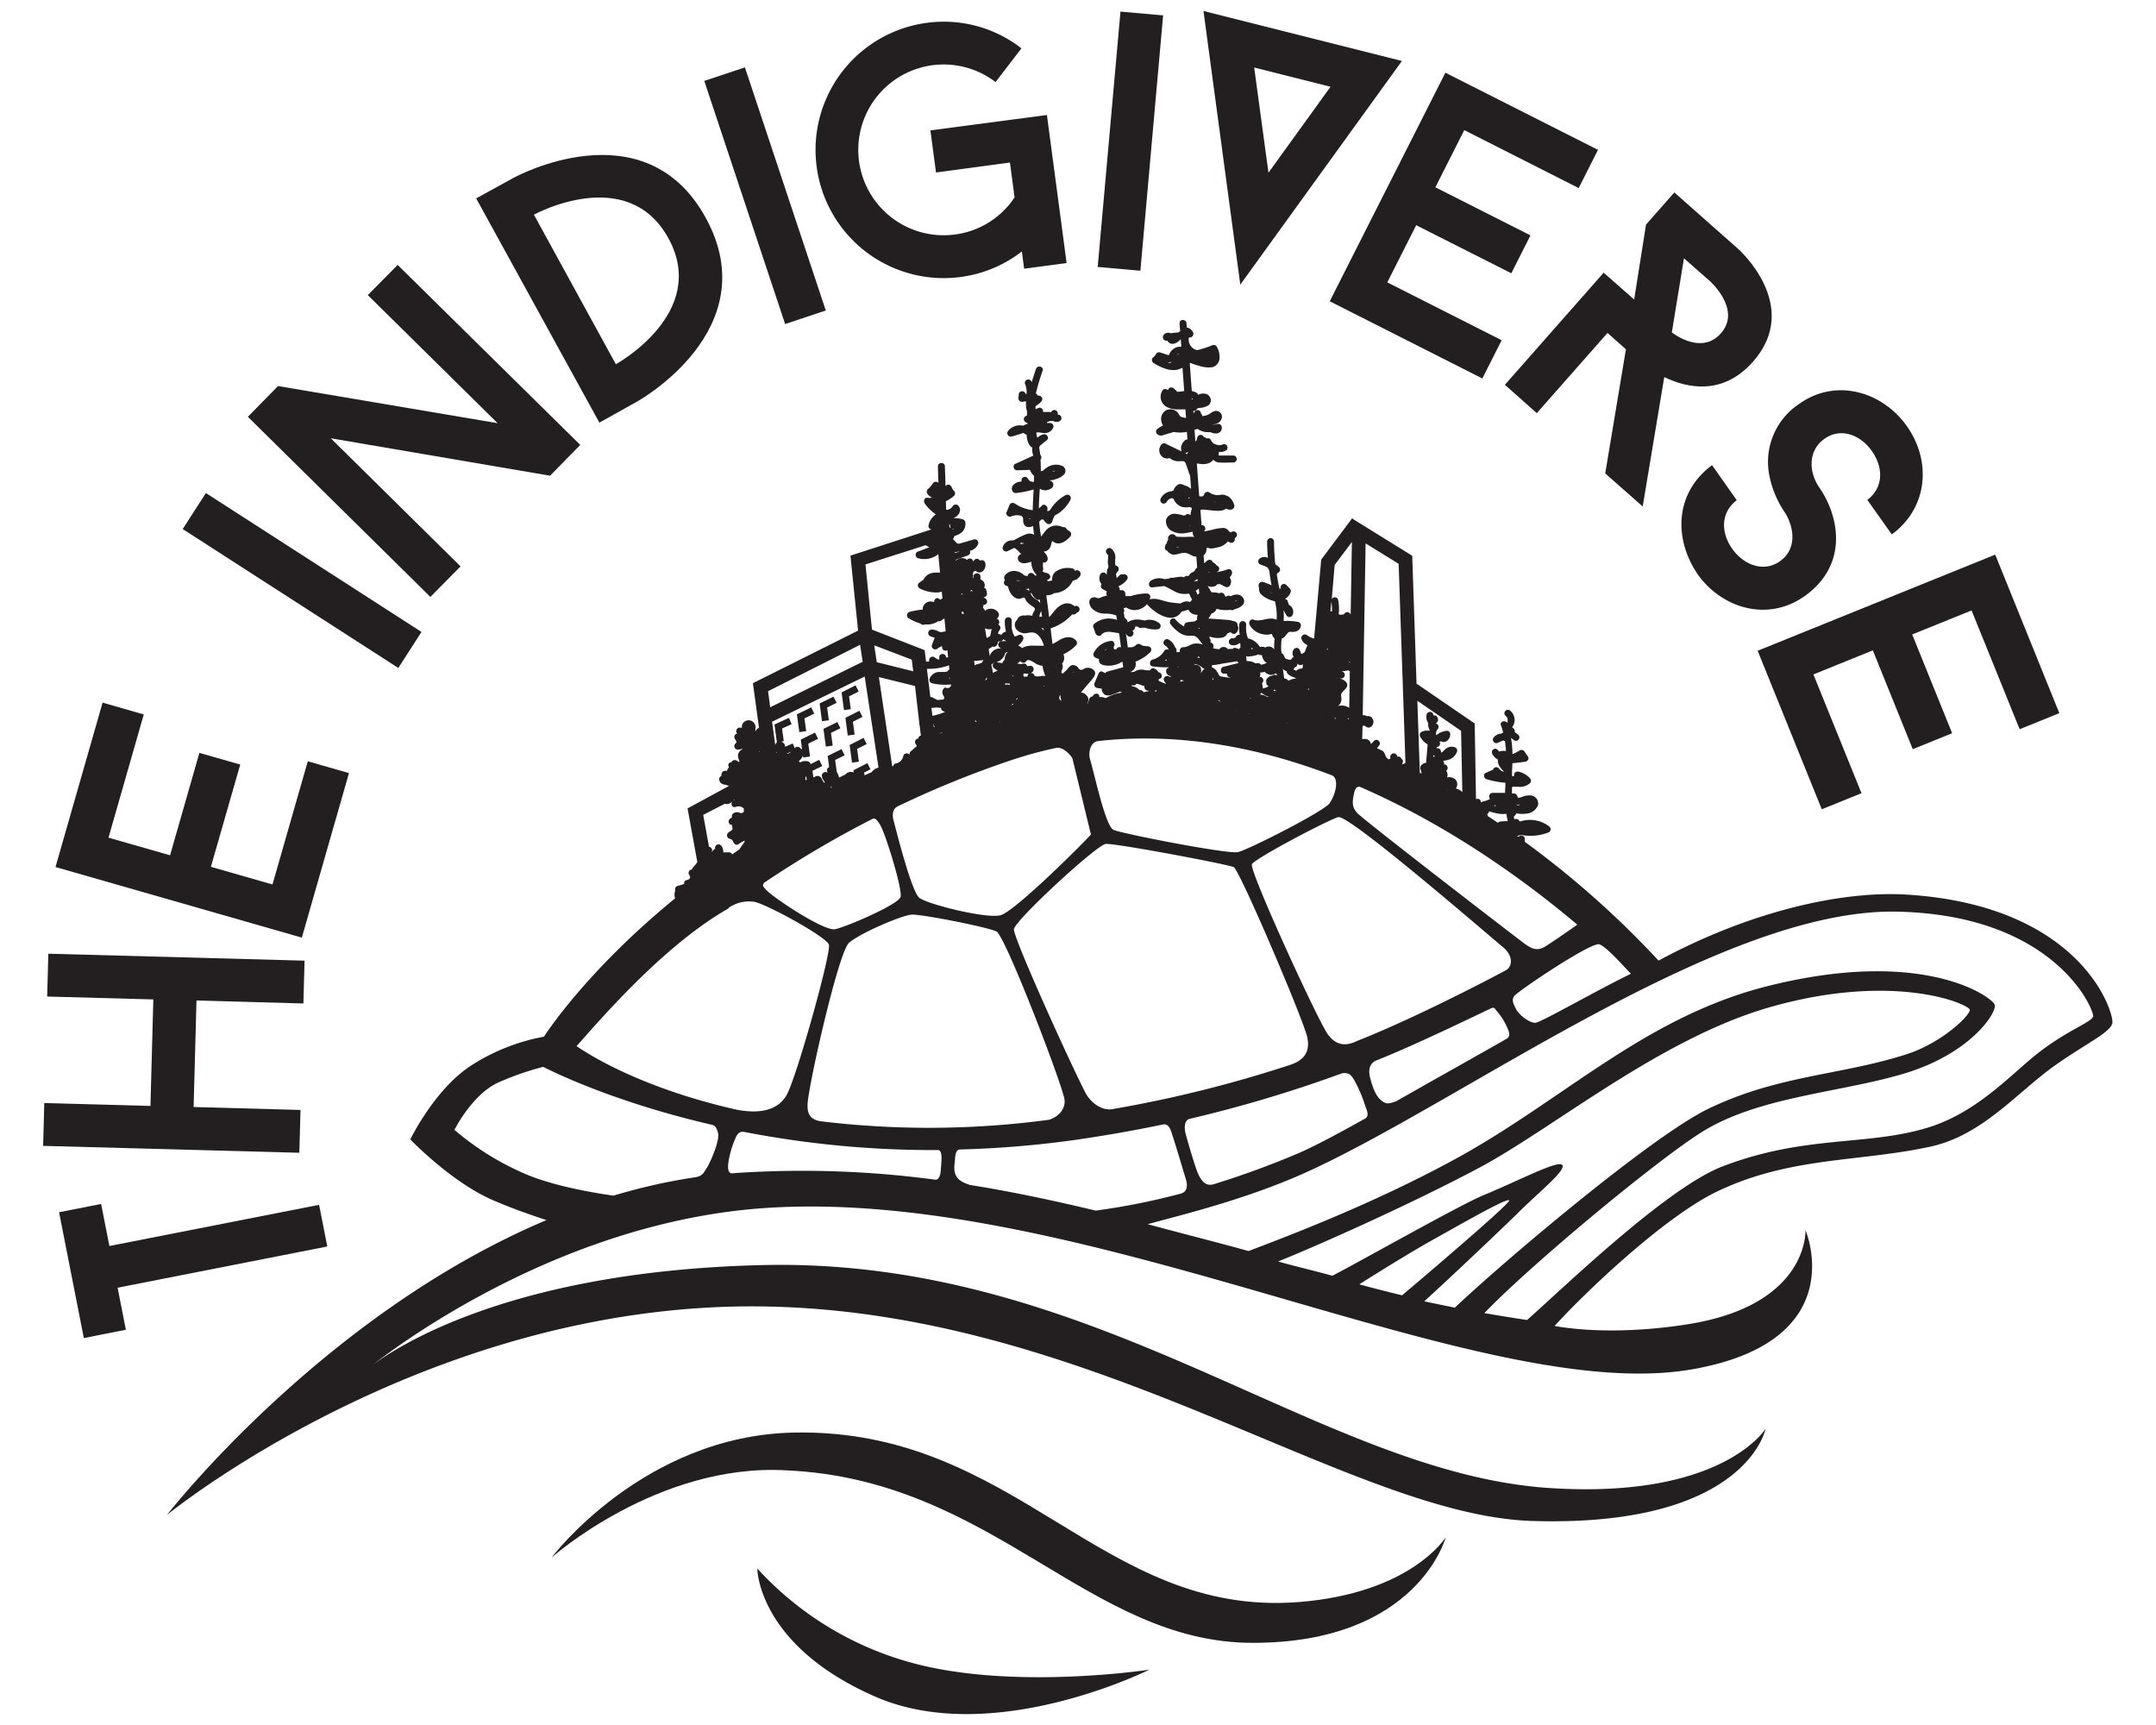 <svg xmlns="http://www.w3.org/2000/svg" viewBox="0 0 500 400"><defs><style>.cls-1{fill:#231f20;}.cls-2{fill:none;}</style></defs><title>TheIndigiverse-126-500x400-P</title><g id="LOGO"><path class="cls-1" d="M301.2,371.49c-45.9,3.62-65.32-40.32-117.09-39.3-34.92.69-56.21,29-56.21,29s24.62-21.95,54.43-20.24c48.12,2.13,69.94,40,108.22,40s44.73-24.48,44.73-24.48S327.35,369.42,301.2,371.49Z"/><path class="cls-1" d="M212,385.72a75.22,75.22,0,0,1-36.37-22s0,17.7,27.28,29.67,63.64-6.22,63.64-6.22S235.4,391.94,212,385.72Z"/><path class="cls-2" d="M289.64,165.43l-.11.07.18,0a.67.67,0,0,1-.06-.12Z"/><path class="cls-2" d="M195.2,181.81h0l.39-.19Z"/><polygon class="cls-2" points="202.72 149.64 203.3 153.55 211.75 155.66 211.42 152.96 202.72 149.64"/><path class="cls-2" d="M207.18,177.65a.67.67,0,0,1,.57-.61,2.19,2.19,0,0,0,1.76-1.77.8.8,0,0,1,1.17-.48,1.75,1.75,0,0,0,.28.17.79.79,0,0,1,.21-.69l1.47-1.28c-.11-.18-.23-.35-.33-.54a.81.81,0,0,1,.65-1.19.8.8,0,0,1,.61-.69l-.3-2.47a.83.83,0,0,1-.06-.44l-1-8.59L203.82,157l3.1,20.68A1.15,1.15,0,0,1,207.18,177.65Z"/><path class="cls-2" d="M187.08,180.85,187,180a1.46,1.46,0,0,0-.21.28,4.56,4.56,0,0,1,0,.52l0,0A.32.32,0,0,0,187.08,180.85Z"/><path class="cls-2" d="M192.85,182.34l-.09,0a1.37,1.37,0,0,1-.2.29,1.92,1.92,0,0,1,.22.18.94.94,0,0,1,0-.37S192.84,182.36,192.85,182.34Z"/><path class="cls-2" d="M216.55,168.54h0l.26,0a.72.72,0,0,1-.25-.57h-.08Z"/><path class="cls-2" d="M218.5,169.89c-.24.05-.48.1-.72.13a2.1,2.1,0,0,0,.7-.06S218.5,169.91,218.5,169.89Z"/><path class="cls-2" d="M289.8,161.86l0,.2a2.2,2.2,0,0,1,.2-.23A1.6,1.6,0,0,1,289.8,161.86Z"/><path class="cls-2" d="M309.82,166.57a2.61,2.61,0,0,1-.28-.17l-.11.06a.76.76,0,0,1,.23.17Z"/><path class="cls-2" d="M309.37,162v.05l.06,0c0-.05.05-.08.05-.13Z"/><path class="cls-2" d="M313,153.42a1.15,1.15,0,0,1-.29.11l.28.12Z"/><path class="cls-2" d="M313,155.63a.83.83,0,0,1-.33-.22,14.39,14.39,0,0,1-1.71.25s0,0,0,0h.1a.79.79,0,0,1,.8.8.77.77,0,0,1-.23.56.56.56,0,0,1-.26.17.64.64,0,0,1-.31.07,3.24,3.24,0,0,1-1.07-.09s0,0,0,.06a2.74,2.74,0,0,1,2.28,1c.63,1.07-.74,1.75-1.15,2.47-.28.49.07,1.14-.06,1.72a2.42,2.42,0,0,1-.78,1.27.45.45,0,0,1,.12-.06,3.24,3.24,0,0,1,2.49.44Z"/><path class="cls-2" d="M310.79,165.21h-.05l.22,0v-.07h0Z"/><path class="cls-2" d="M312.82,166.5l-.34.1.33.15Z"/><path class="cls-2" d="M332.45,175.11l0,.44a3.24,3.24,0,0,1,.32-.17,1.35,1.35,0,0,1-.15-.26Z"/><path class="cls-2" d="M258.21,192.45c2.1.9,26.55,5.67,28.88,5.15s20-9.47,21.26-11.36c1.64-2.49,2.12-5.86.45-6.47-16.59-6.33-35-10-54.06-7.93-2,.15-2.37,2.94-2,4.25C253.69,179,256.34,191.65,258.21,192.45Z"/><path class="cls-2" d="M213.19,208.18c1.86,1.49,15.43,4.9,18.81,4.06s20.11-17.58,21-18.75-2.64-14.66-4.35-17.64c-.63-1.09-2.38-2.77-3.83-2.41a94.61,94.61,0,0,0-10.15,2.77A228.55,228.55,0,0,0,208.22,187c-1.3.62-1.32,2.12-1,3.39S211.32,206.69,213.19,208.18Z"/><path class="cls-2" d="M335.49,183l-.07,0a.09.09,0,0,0,0,0s0,.05,0,.08S335.47,183.06,335.49,183Z"/><path class="cls-2" d="M286.4,156.53l0,0h0l.07,0Z"/><path class="cls-2" d="M183.45,174.33l-1.15.5h0a1.66,1.66,0,0,0,.75-.21A3.17,3.17,0,0,0,183.45,174.33Z"/><path class="cls-2" d="M309.45,145.89a.78.78,0,0,1-.5,0l-.16.17c-.16.16-.26.4,0,.55s.42-.1.56-.29a1,1,0,0,1,1.71-.11.9.9,0,0,1-.68,1.39l0,.06a1.77,1.77,0,0,1-.32.21.9.9,0,0,1,.21.75c-.06.31-.1.62-.15.93l.76-.41a.8.8,0,0,1,.81,1.38l-1.21.65a3.08,3.08,0,0,1,.81.31,1.67,1.67,0,0,1,1.15-.43.82.82,0,0,1,.65.36l0,0,.15-8.56a1,1,0,0,1-.21.47,2.52,2.52,0,0,1-2.92.63,5.31,5.31,0,0,1-.22.6c.05.14.1.27.14.42A.82.82,0,0,1,309.45,145.89Z"/><path class="cls-2" d="M294.27,161.6a5.46,5.46,0,0,1-1.47-.65.8.8,0,0,1-.26-.31,1.61,1.61,0,0,1-.45.45,3.51,3.51,0,0,1,1.55.44l.16.11A3.57,3.57,0,0,0,294.27,161.6Z"/><path class="cls-2" d="M298.76,160.62l0,0h0Z"/><path class="cls-2" d="M298.5,167.57h-.15l.31.09Z"/><path class="cls-2" d="M295.26,160.16a4,4,0,0,0,.69,0c-.17-.11-.35-.21-.51-.33A2,2,0,0,1,295.26,160.16Z"/><polygon class="cls-2" points="272.16 121.11 272.17 121.11 272.17 121.11 272.16 121.11 272.16 121.11"/><path class="cls-2" d="M272.18,121.11h0Z"/><path class="cls-2" d="M272.14,121.14l0,0h0Z"/><path class="cls-2" d="M272.82,82.34a4.2,4.2,0,0,1,.77-.37,1.15,1.15,0,0,0-.36.07A1,1,0,0,0,272.82,82.34Z"/><path class="cls-2" d="M275.61,115.58a.94.94,0,0,1,.33-.08l-.25-.24Z"/><path class="cls-2" d="M275.35,104.8l0,0a.85.85,0,0,1-.49.22l.42.21h0a.87.87,0,0,1,.43-.34v0A1.59,1.59,0,0,1,275.35,104.8Z"/><path class="cls-2" d="M275.91,121.9l.14,0a1.3,1.3,0,0,1-.15-.1Z"/><path class="cls-2" d="M272.76,127l.47-.13.36-.1c-.19,0-.38,0-.58.08Z"/><path class="cls-2" d="M276.92,127.23v0h0l0-.06Z"/><path class="cls-2" d="M276.51,92.42l-.16-.08,0,.41a3.4,3.4,0,0,1,.23-.3Z"/><path class="cls-2" d="M294.38,137.24a4.53,4.53,0,0,0,.92.43v0Z"/><path class="cls-2" d="M286.88,139.35c.15-.1,0-.07-.18,0l-.24.08s0,.07,0,.11A1.42,1.42,0,0,0,286.88,139.35Z"/><path class="cls-2" d="M272.09,83.56l.14-.09s0,0,0,0Z"/><path class="cls-2" d="M352.51,186.57a2.93,2.93,0,0,1-1,0s0,0,0,0a.85.85,0,0,1,.51.22C352.18,186.72,352.35,186.66,352.51,186.57Z"/><path class="cls-2" d="M277.26,102.83Z"/><path class="cls-2" d="M281.86,116.35h-.17a.75.75,0,0,0,0,.16Z"/><path class="cls-2" d="M278.88,105.21l-.07,0h0l-.12.11,0,0Z"/><path class="cls-2" d="M270.69,84a5.91,5.91,0,0,0,.77.21.83.83,0,0,1,.23-.3A1.76,1.76,0,0,1,270.69,84Z"/><path class="cls-2" d="M181.45,178.33h0v-.06Z"/><path class="cls-2" d="M280.24,115.91h0Z"/><path class="cls-2" d="M216.8,116.87a2.29,2.29,0,0,0,.23.21,1.63,1.63,0,0,1-.11-.23Z"/><path class="cls-2" d="M351.15,230.94c-.7,1,0,2,.31,2.77.78,1.67,3.34,3.52,4.63,3.42s14.61-7.74,22.12-11.36c-1.6-1.6-5.45-6.16-7.26-6.85S351.84,229.9,351.15,230.94Z"/><path class="cls-2" d="M180.22,174.38l-.17.1,0,.13.09,0A2.61,2.61,0,0,1,180.22,174.38Z"/><path class="cls-2" d="M181.15,181.94l0,0s0-.06,0-.09Z"/><path class="cls-2" d="M256.16,150.78h.18a.75.75,0,0,1,.32-.21v-.08A3.1,3.1,0,0,0,256.16,150.78Z"/><path class="cls-2" d="M347.07,234.34c-.44-.57-.63-.8-1-.69s-16.67,8.16-27.08,12.28c-2,1-1.49,3.19-1.07,4.59.52,1.77,1.21,3.76,2.66,4.79.8.57,1.24.8,3.22,0,7.71-4.41,25.59-14.4,25.9-14.68.69-.61.21-1.69-.11-2.39A14.22,14.22,0,0,0,347.07,234.34Z"/><path class="cls-2" d="M314,184.05c-.5,2.37-.18,3.3.68,4.36,1.14,1.4,33.61,26.38,37.69,29.48,2.2,1.67,3.6,2.88,5.73,1.72.95-.52,6-4,7.7-5.22-11.56-9.76-29.23-22.75-50.35-31.93C314.45,182.18,314.13,183.23,314,184.05Z"/><path class="cls-2" d="M244.42,109.25l.24-.1a3,3,0,0,0-.51.08l0,.1Z"/><polygon class="cls-2" points="257.07 159.62 257.08 159.61 257.07 159.62 257.07 159.62"/><path class="cls-2" d="M239.54,107.17a.25.25,0,0,0,0,.07s0-.06,0-.08Z"/><path class="cls-2" d="M238.73,120.17h-.07v.09a.21.21,0,0,1,0,.08h0c.1-.07.22-.11.32-.19l0,0,0,0A.89.89,0,0,1,238.73,120.17Z"/><path class="cls-2" d="M348.46,219.55c-4-3.34-35.43-30.53-38.11-30.09-1.63.27-19.35,9.55-20.06,10.92s15.28,36.25,17.61,39.45c1.54,2.12,3.62,3.07,6.65,1.58,14.39-5.64,33.93-16,34.73-16.5C350.62,224.12,351.07,221.73,348.46,219.55Z"/><path class="cls-2" d="M165.19,260.91c-20.95-4.83-34.83-11.24-39.23-13.45a67.52,67.52,0,0,0-10.57,3.7c-5.93,2.85-10,10.91-10,10.91a64.14,64.14,0,0,0,17.25,10.56c6.14,2.46,14.27,3.93,19.64,4.69A134.15,134.15,0,0,1,161.38,273c1.63-.3,1.94-1.18,2.51-2.14.94-1.59,3.11-6.5,2.61-8.2C166.31,262,166.05,261.1,165.19,260.91Z"/><path class="cls-2" d="M275,273.42c-.61-2-2.57-8.6-3.17-10.34-.29-.87-.7-2.64-2.29-2.23-6.32,1.33-12.86,2.51-19.63,3.47a237.54,237.54,0,0,1-27.35,2.3c-1,.07-1,1.62-1.08,2.32-.15,1.85-.92,4.6,3.25,5.8,10,1.6,19.8,3.69,29.38,6.05a156.89,156.89,0,0,0,19.66-3.92C275.55,276.46,275.43,274.78,275,273.42Z"/><path class="cls-2" d="M217.45,266.69a229.74,229.74,0,0,1-45-4.22c-1.13-.16-1.68.76-2,1.63a21.23,21.23,0,0,0-1.53,5.16c-.1,1-.39,2.87.86,2.83l.91-.08a231.28,231.28,0,0,1,46.16,1.59c1,.13,1.24-1.32,1.27-2C218.26,269.54,218.78,266.72,217.45,266.69Z"/><path class="cls-2" d="M182.65,253.65c2.48-5,10.23-32.78,9.63-34.55s-14.36-9.36-17.3-9.91a8.22,8.22,0,0,0-6,1.43c-15.08,8.55-30,26-35.2,32,2.82,1.95,15,9.74,37.22,14.76C177.66,258.68,181.12,256.73,182.65,253.65Z"/><path class="cls-2" d="M439.63,211.47c-40.68-.56-100.51,44.05-136.57,60.4-14.18,6.44-29.69,10.05-36.85,12.08,5,1.38,18.47,4.81,23.36,6.23,10.07-3.82,28.66-10.94,47.17-20.91,25.4-13.67,44.29-33.17,72.93-40.45,36.93-9.38,52.77,2.78,53,4.32.3,2.08-5.83,11.25-20.81,15.81s-34,5.32-47.38,13.78c-10.7,6.79-39.38,30.57-50.2,41.84,2.48.42,7.44,1.25,9.92,1.59,8.33-7.38,32.29-30.61,45.24-35.58,19.27-7.42,33.68-4.66,47.86-9.08C459,257.86,467,248.57,473,244c6.84-5.21,12.05-6.87,12.44-8.25S476.74,212,439.63,211.47Z"/><path class="cls-2" d="M350,278.43c-.37-.72-10.75,5.25-17.82,9.19-5,2.8-13.39,8-16.88,10.23q4.95,1.33,9.86,2.55S350.41,279.15,350,278.43Z"/><path class="cls-2" d="M161.77,204.18l-.12-.08a2,2,0,0,1-.09.22l.12,0,.15-.11Z"/><path class="cls-2" d="M442.07,244.5c8.35-2.66,14.93-9.1,14.77-10.36s-17.13-8.74-45.77-.76c-25.84,7.2-50.8,28.31-68.3,37.56-16.17,8.55-37.45,18-46.34,21.58,3,.88,9.58,2.46,12.59,3.31,6.93-3.65,29.18-16.2,34.87-18.54,8.67-3.58,17.54-8.31,18.45-7.06s-5.38,6.22-10.25,11.07c-3.51,3.49-16.6,15.87-21.71,20.47,1.5.34,5.54,1.14,7,1.46,10.9-10.34,45.6-39.79,58.89-46.17C412.57,249.25,426.77,249.39,442.07,244.5Z"/><path class="cls-2" d="M171.17,194.15l.08-.05-.27-.19Z"/><path class="cls-2" d="M217.83,117.68h0l0,0Z"/><path class="cls-2" d="M179.81,172.7l.06-.07a.72.72,0,0,1,.33-.52h0l-.56-4.14,3.34-1.43.63,1.47-2.22,1,.4,2.94-.54.07a.79.79,0,0,1,.24.21.82.82,0,0,1,.51.53,2.7,2.7,0,0,1,.09.48l1.78-.76.46,1.09.09-.1a.82.82,0,0,1,1.28.22.82.82,0,0,1,.33.15l-.3-2.26,3.31-1.62.7,1.44-2.27,1.11.4,3-1.59.21-.06-.45a2.61,2.61,0,0,1-.93,1.27,3.32,3.32,0,0,1,.26.36,2.33,2.33,0,0,1,1.91-.25.84.84,0,0,1,.55.62l2-1,.7,1.44-2.27,1.11.19,1.42a.59.59,0,0,1,.2.12A1,1,0,0,1,190,180c.49.2.53.54.76.95.14.26.5.88.49.33a2.73,2.73,0,0,1-.64-1.24c-.15-.71.73-1.39,1.29-.82,0-.21-.08-.41-.11-.62a.73.73,0,0,1,.5-.72l-.35-2.6,3.23-1.58.71,1.44-2.2,1.07.38,2.79a3.68,3.68,0,0,1,.53,1.3l1.47-.72h0a1.64,1.64,0,0,1,1.93-.46l-.07-.52,3.24-1.65.72,1.43-1.55.79a.76.76,0,0,1,.13.62l.34-.16,1.31-.57a2.76,2.76,0,0,1,1.63-1.07l-3.18-21.17-21.48,10.48Zm21.19-.17-2.22,1.12.4,3-1.59.21-.55-4.1,3.23-1.64Zm-1-6.3-2.22,1.13.4,3-1.59.21-.55-4.1,3.24-1.64Zm-1.61-7.31.73,1.43-2.23,1.12.4,3-1.58.21-.56-4.1Zm-3.51,9.94-2.19,1.08.4,3-1.59.21L191,169l3.23-1.58Zm-1.59-7.32L194,163l-2.19,1.07.4,3-1.59.21-.55-4.11ZM188.13,164l.7,1.44-2.27,1.11.4,3-1.59.22-.56-4.12Z"/><polygon class="cls-2" points="200.06 153.53 199.47 149.59 178.12 160.26 178.62 163.98 200.06 153.53"/><path class="cls-2" d="M169.72,180.69v0h0Z"/><path class="cls-2" d="M165.16,197.37a2.17,2.17,0,0,0,0,.51h0a1,1,0,0,1,.7-.8s0,0,0-.07a.8.8,0,0,1,1.33-.78,2.21,2.21,0,0,1,.56,1.69.71.71,0,0,1,.26-.06h1.19a.82.82,0,0,1,.71.47l1.63-1.12c.29-.49.65-1,1-1.43l.23-.33a.73.73,0,0,1,.07-.3,5.65,5.65,0,0,0-1.47.82c-.45.34-1-.05-1.18-.48a1.18,1.18,0,0,0-.91-.79.81.81,0,0,1-.19-1.46l.85-.62a.68.68,0,0,1,.07-.2,2.56,2.56,0,0,1-.12-.92s0,0,0,0l-.23,0a.82.82,0,0,1-.19-1.47l.38-.24a.89.89,0,0,1,.32-.95,1.53,1.53,0,0,1,1.68-.06,2.62,2.62,0,0,0,.54-.12,2,2,0,0,1,.25-.25,1.46,1.46,0,0,1,0-.66,1.73,1.73,0,0,0-1.91-.42v0a1.29,1.29,0,0,1-.21.05c-1,.07-1-1.26-.21-1.57l.16,0a.6.6,0,0,0-.09-.13,4.59,4.59,0,0,1-.82.71,1.54,1.54,0,0,1-1.36.21l-5,2.73,1.35,7.4A.81.81,0,0,1,165.16,197.37Z"/><path class="cls-2" d="M176.24,174.38l-.06-.06-.08,0a1.47,1.47,0,0,1,0,.21Z"/><path class="cls-2" d="M308.13,151.75l-.06-.06c0,.08,0,.16,0,.25C308.12,151.87,308.12,151.81,308.13,151.75Z"/><path class="cls-2" d="M308.75,139.49l-.21,2.26.34-.05A8.2,8.2,0,0,0,308.75,139.49Z"/><path class="cls-2" d="M329.62,179.37a.69.69,0,0,1,0-.13,2,2,0,0,1-.1-.6.87.87,0,0,1-.1-.93,1.42,1.42,0,0,1,1.26-.79l.36-4.19s0-.07,0-.11a4.37,4.37,0,0,1-1.72-1.79.83.83,0,0,1,.29-1.1,2.87,2.87,0,0,1,1.85-.26,1.55,1.55,0,0,1,.06-.23.87.87,0,0,1-.09-.11,2.43,2.43,0,0,1-.24-1.46,2.46,2.46,0,0,1-.38-2,.81.81,0,0,1,1-.56.77.77,0,0,1,.56.8.87.87,0,0,1,.92.36,1.09,1.09,0,0,1-.36,1.5.87.87,0,0,1,.53.37.83.83,0,0,1-.13,1,1.56,1.56,0,0,0-.28,1.36v0a5.49,5.49,0,0,1,1-.64,4.79,4.79,0,0,1,1.45-.39.75.75,0,0,1,.63.31.83.83,0,0,1,.14.7,1.84,1.84,0,0,1-1.07,1.52,1.4,1.4,0,0,1-.86,0c-.07,0-.11-.08-.17-.11l-.38.13a.75.75,0,0,1,.14.42.8.8,0,0,1-.74.79c0,.1,0,.19-.07.28h.25a.81.81,0,0,1,.75,1l.1,0c.31-.1.56-.45.79-.65a2.2,2.2,0,0,1,2.5-.51.81.81,0,0,1,.36.9,3,3,0,0,1-2.24,2,8.92,8.92,0,0,1-1,.2.86.86,0,0,1,.21.82H335a.81.81,0,0,1,.45,1.46,1.66,1.66,0,0,1,.29,1.1,1.35,1.35,0,0,1-.11.45,2.22,2.22,0,0,1,1.82.37,1.6,1.6,0,0,1,.23,2.19,3.61,3.61,0,0,1,1.16.54c.12.09.22.2.34.3l-.29-14.2-10.18-7,.57,16.7Z"/><path class="cls-2" d="M316.92,171.36a1.26,1.26,0,0,1,1,1.14,8.73,8.73,0,0,0,.75-.74c.75-.74,1.8.36,1.13,1.13a1.94,1.94,0,0,0-.43.61,9.23,9.23,0,0,1,1.31.61c.43.26.53,1,.8,1.41a1.45,1.45,0,0,0,.38.4.47.47,0,0,0,.27.08.6.6,0,0,0,.3-.14l0-.43a.81.81,0,0,1,1.49-.41,2.57,2.57,0,0,1,.15.41h0a.7.7,0,0,1,.91.46.7.7,0,0,1,.18,1.13c.06,0,.05.08.11.1s.45-.11.68-.31l-1.58-46.11L316.7,126,316,165.88c.13,0,.25,0,.37,0a.92.92,0,0,1,.55.23,1.2,1.2,0,0,1,.9.11,1.42,1.42,0,0,1,.62,1.56c-.16.62-.84,1.21-1.5.86-.22-.12-.43-.26-.65-.4a2.11,2.11,0,0,1-.33.18l-.05,3A2.32,2.32,0,0,1,316.92,171.36Z"/><path class="cls-2" d="M310.28,139a10.29,10.29,0,0,1,.14,3.32h0l.11.08.11.06.09,0,.17,0h.34l.29-.08h0l.14-.09s0,0,.06-.06l.12-.13a.8.8,0,0,1,1.13,0,.7.7,0,0,1,.21.44l.29-16.94-4,5.32-.71,7.9A.78.78,0,0,1,310.28,139Z"/><path class="cls-2" d="M303.63,159.72a1.19,1.19,0,0,1-.09-.15l-.13,0a.43.43,0,0,0,0,.19h0Z"/><path class="cls-2" d="M304.1,155.26v0h0Z"/><path class="cls-2" d="M307.94,150.29l-.17.06,0,.22c0,.06.08.09.11.15A2,2,0,0,1,307.94,150.29Z"/><path class="cls-2" d="M306.46,165.3h0l0,.37,0,0A2.71,2.71,0,0,0,306.46,165.3Z"/><path class="cls-2" d="M193.58,215.47c2.55-.45,14.76-5.73,15.22-7.49s-3.3-14.09-4.59-16.43-1.74-1.72-2.26-1.49a241.8,241.8,0,0,0-24.8,14.75c-.51.63.11,1,.48,1.48C179.08,208,191,215.93,193.58,215.47Z"/><path class="cls-2" d="M190.48,260a208.52,208.52,0,0,0,52.84-.37c2.57-.86,4-2.93,3.47-5.14C245.43,249,233.06,216.92,231.1,216s-17.32-4-19.64-3.87-12.34,4.52-14.6,6.57-9.17,32-9.56,37.17C187.11,258.38,188,259.71,190.48,260Z"/><path class="cls-2" d="M302.2,157.51c-.1.11,0,0,0,0Z"/><path class="cls-2" d="M258.33,257.13a289.48,289.48,0,0,0,40.92-10.22c4.37-1.44,4.31-4.37,3.94-6.31-.73-3.76-15.71-38.89-17.07-39.53s-27.59-5.59-29.7-5.37-21.12,17.75-21.28,19.77,13.12,31.24,16.6,37.95C252.78,255.42,255.41,257.82,258.33,257.13Z"/><path class="cls-2" d="M337.91,184.7l-.13-.08a3.07,3.07,0,0,0-.31-.17h0l-.14-.05-.08,0,.93.55a1.51,1.51,0,0,0-.23-.21Z"/><path class="cls-2" d="M349.39,177.23c0-.16,0-.33,0-.49h-.08l-.27,0h0a2.07,2.07,0,0,0,.27.45Z"/><path class="cls-2" d="M346.71,186.65l-.29.13.57.14Z"/><path class="cls-2" d="M347.34,190.78l.11,0a.25.25,0,0,1,0-.07.88.88,0,0,1,.57-.23l1.61-.1c-.07-.34-.15-.68-.21-1a.13.13,0,0,1,0-.06c0-.2-.06-.4-.09-.61a7,7,0,0,1-2.69-.21,12.56,12.56,0,0,1-1.33-.38,1.08,1.08,0,0,1-.1.35.77.77,0,0,1-.34.3,2.54,2.54,0,0,1,.09.48Z"/><path class="cls-2" d="M278.13,272.81c.58,1,1.44,2.43,3.38,1.84a202.88,202.88,0,0,0,19.2-7c4-1.69,9.48-4.63,16.06-8.32.82-.75.17-1.86-.21-3a31.14,31.14,0,0,0-2.61-6c-.65-1-1.21-1.67-2.77-1.37a306.68,306.68,0,0,1-35.45,10.58c-1.62.74-.71,3.7-.71,3.7S277.24,271.28,278.13,272.81Z"/><path class="cls-2" d="M278.82,125.53l0-.07v.08S278.81,125.53,278.82,125.53Z"/><path class="cls-2" d="M291,154l.23,0,.17,0a.75.75,0,0,1,.42,0l.19.08a1.73,1.73,0,0,1,.2.15l.09.11a3.62,3.62,0,0,0,1.12-.33.79.79,0,0,1,.3,0,2.62,2.62,0,0,1-1.19-1.9h-.29a1.33,1.33,0,0,1-.52-.17l-.55.2a8.18,8.18,0,0,1-1.63.28c-.21,0-.43,0-.64,0a12.1,12.1,0,0,0,.14,1.21A3.4,3.4,0,0,1,291,154Z"/><path class="cls-2" d="M286.94,165s-.06,0-.09.05H287a.14.14,0,0,1,0-.06Z"/><path class="cls-2" d="M290.22,150.22a1.05,1.05,0,0,1-.08.34l.34-.08Z"/><path class="cls-2" d="M293.3,155.62a5.26,5.26,0,0,1-1.11.19,1.19,1.19,0,0,1-.06,1,.8.8,0,0,1,.48,1.47c.14-.08,0-.06.1.22s.06.29.09.43.05.4.06.6c.05,0,.07-.07.13-.08s1.5-.4,1.05-.6a.66.66,0,0,1-.36-.77.81.81,0,0,1,.15-.88,2,2,0,0,1,1.28-.72c.05,0,.08-.09.14-.11a1,1,0,0,1,.87.1l0-.22a.73.73,0,0,1-.2-.26l-.06,0-.22.1a2.09,2.09,0,0,1-1.32.21A1.58,1.58,0,0,1,293.3,155.62Z"/><path class="cls-2" d="M301.08,155.08a2.92,2.92,0,0,1,.94-.2.94.94,0,0,1,.1-.28c0-.11,0-.22,0-.33s0-.26,0-.38l0,0a.78.78,0,0,1-1.24-.2h0a1.16,1.16,0,0,1,0,.18.78.78,0,0,1-.61.75,2.34,2.34,0,0,1-.15.27,1.37,1.37,0,0,1-.17.17l.67.36A.92.92,0,0,1,301.08,155.08Z"/><path class="cls-2" d="M294.68,154.81h0l.2-.08-.05,0c-.08-.08-.18-.13-.26-.2a1.06,1.06,0,0,1,0,.31C294.65,154.7,294.64,154.79,294.68,154.81Z"/><path class="cls-2" d="M297.81,157.21a4.22,4.22,0,0,1,.67.26.61.61,0,0,1,.27.28c.36-.07.73-.29,1.05-.37a3.45,3.45,0,0,1,.85-.08v0l-.65-.35a3.25,3.25,0,0,1-1.35-.76.76.76,0,0,1-.23-.59,1.71,1.71,0,0,1-.59-.29l-.31-.24.15,1.08C297.72,156.49,297.76,156.85,297.81,157.21Z"/><path class="cls-1" d="M280.24,115.91h0Z"/><path class="cls-1" d="M272.14,121.14h0Z"/><polygon class="cls-1" points="272.17 121.11 272.16 121.11 272.16 121.11 272.17 121.11 272.17 121.11"/><path class="cls-1" d="M272.18,121.11Z"/><path class="cls-1" d="M277.26,102.83h0Z"/><polygon class="cls-1" points="257.07 159.62 257.07 159.62 257.08 159.61 257.07 159.62"/><path class="cls-1" d="M216.8,116.87l.12,0a1.63,1.63,0,0,0,.11.23A2.29,2.29,0,0,1,216.8,116.87Z"/><path class="cls-1" d="M181.15,181.94l0-.06s0,.06,0,.09Z"/><path class="cls-1" d="M181.45,178.33l0-.07v.06Z"/><path class="cls-1" d="M286.37,156.57l0,0,0,0-.07,0Z"/><path class="cls-1" d="M310,144.91c0-.15-.09-.28-.14-.42a5.31,5.31,0,0,0,.22-.6,2.52,2.52,0,0,0,2.92-.63,1,1,0,0,0,.21-.47l-.15,8.56,0,0a.82.82,0,0,0-.65-.36,1.67,1.67,0,0,0-1.15.43,3.08,3.08,0,0,0-.81-.31l1.21-.65a.8.8,0,0,0-.81-1.38l-.76.41c.05-.31.09-.62.15-.93a.9.9,0,0,0-.21-.75,1.77,1.77,0,0,0,.32-.21l0-.06a.9.9,0,0,0,.68-1.39,1,1,0,0,0-1.71.11c-.14.19-.33.43-.56.29s-.15-.39,0-.55l.16-.17a.78.78,0,0,0,.5,0A.82.82,0,0,0,310,144.91Z"/><path class="cls-1" d="M309.37,162.08V162l.11,0s0,.08-.05.13Z"/><path class="cls-1" d="M337.23,184.37l.08,0,.14.05h0a3.07,3.07,0,0,1,.31.17l.13.08h0a1.51,1.51,0,0,1,.23.21Z"/><path class="cls-1" d="M349.06,176.72h0l.27,0h.08c0,.16,0,.33,0,.49l-.06-.06A2.07,2.07,0,0,1,349.06,176.72Z"/><path class="cls-1" d="M302.2,157.51h0S302.1,157.62,302.2,157.51Z"/><path class="cls-1" d="M294.87,154.68l.05,0-.2.08h0s0-.11-.05,0a1.06,1.06,0,0,0,0-.31C294.69,154.55,294.79,154.6,294.87,154.68Z"/><path class="cls-1" d="M217.83,117.68h0l0,0Z"/><path class="cls-1" d="M169.72,180.69l0,0h0Z"/><path class="cls-1" d="M171.25,194.1l-.08.05-.19-.24Z"/><path class="cls-1" d="M161.56,204.32a2,2,0,0,0,.09-.22l.12.08h.06l-.15.11Z"/><polygon class="cls-1" points="186.96 169.54 186.56 166.58 188.83 165.47 188.13 164.03 184.81 165.64 185.37 169.76 186.96 169.54"/><polygon class="cls-1" points="192.22 167.02 191.82 164.05 194.01 162.98 193.31 161.54 190.08 163.12 190.63 167.23 192.22 167.02"/><polygon class="cls-1" points="197.31 164.45 196.91 161.47 199.14 160.35 198.41 158.92 195.17 160.56 195.73 164.66 197.31 164.45"/><polygon class="cls-1" points="191.52 173.12 193.11 172.91 192.71 169.94 194.9 168.86 194.19 167.43 190.97 169.01 191.52 173.12"/><polygon class="cls-1" points="196.61 170.55 198.2 170.34 197.8 167.36 200.02 166.23 199.3 164.81 196.06 166.45 196.61 170.55"/><polygon class="cls-1" points="197.59 176.84 199.18 176.63 198.78 173.65 201 172.53 200.28 171.1 197.04 172.74 197.59 176.84"/><path class="cls-1" d="M23.45,279.18l1.92,9.75L74,279.38l1.9,9.66L27.27,298.6l1.92,9.75-9.75,1.92L13.7,281.1Z"/><path class="cls-1" d="M11.21,221.15l59.42,1.61-.27,9.93L45.57,232l-.67,24.7,24.79.68-.27,9.93L10,265.71l.27-9.93,24.62.67.67-24.7-24.62-.67Z"/><path class="cls-1" d="M25.16,194.24l14.28,4.09,6.8-23.75,9.47,2.71L48.91,201l14.28,4.1,8.19-28.57,9.55,2.74L70,217.42,12.87,201.05l10.92-38.12,9.55,2.74Z"/><path class="cls-1" d="M42.37,122.68l5.38-8.35,50,32.21-5.38,8.35Z"/><path class="cls-1" d="M134.57,103.17l-7,7.14-50.86-8.68,30.1,29.71-7,7.07L57.48,96.65l7-7.13,50.92,8.61-30.1-29.7,6.92-7Z"/><path class="cls-1" d="M163.66,50.49c14.3,26.05-16,42.68-16,42.68L139,98l-28.57-52,8.71-4.78S149.4,24.52,163.66,50.49ZM155,55.23c-9.52-17.34-31.18-5.45-31.18-5.45l19,34.68S164.55,72.57,155,55.23Z"/><path class="cls-1" d="M163.33,18.76l9.42-3.14L191.51,72l-9.43,3.14Z"/><path class="cls-1" d="M242.79,26.67,247.36,61l-9.85,1.31-.53-4a29.45,29.45,0,0,1-14.2,5.92,29.72,29.72,0,0,1-7.84-58.93,29.27,29.27,0,0,1,21.94,5.91l-6,7.82a19.8,19.8,0,1,0-9.43,35.35,19.59,19.59,0,0,0,13.84-8.61l-1.07-8.08L217.07,40l-1.3-9.76Z"/><path class="cls-1" d="M259.85,2.69l9.89.88-5.27,59.21-9.9-.88Z"/><path class="cls-1" d="M325.12,14.14,287.64,66,279.1,2.55ZM294.17,40.05l14.39-19.93-17.7-4.46Z"/><path class="cls-1" d="M339.58,30.17l-6.7,13.26,22.05,11.15-4.44,8.79L328.43,52.22l-6.7,13.26,26.52,13.41-4.48,8.87-35.39-17.9,26.82-53,35.39,17.89-4.48,8.86Z"/><path class="cls-1" d="M372.27,109.78,377.07,81,372.8,77.2,356.4,95.8,349,89.23l22.91-26,7.07,6.23,2.75-17.38,6.57-7.45L403.1,57.72s14.9,13.14,3.45,26.14c-7,7.9-15.19,6.19-20.59,3.58l-5,30ZM387.71,77.1c2.15,1.55,7.51,4.58,11.39.19,4.88-5.54-2.57-12.12-2.57-12.12l-6-5.27Z"/><path class="cls-1" d="M397.05,107.87l5.72,8.12c-3.92,3-3.59,7.73-1,11.34s7.21,5.51,11,2.82c4.1-2.88,3.28-8,1.12-11.38a22.91,22.91,0,0,1-3.54-8.42,16.13,16.13,0,0,1,7-16.76c8.61-6.07,19.34-2.62,24.87,5.22,5.92,8.4,4.67,19.15-3.49,25.11l-5.68-8c3.93-3,3.64-7.66,1.05-11.34s-7.14-5.56-11-2.82-3.66,7.77-1.12,11.38a22.37,22.37,0,0,1,3.5,8.35c1.25,6.8-1.23,12.7-7,16.76-8.68,6.12-19.3,2.69-24.82-5.15C387.9,124.51,388.68,114,397.05,107.87Z"/><path class="cls-1" d="M457.23,141.55l-13.77,5.57,9.26,22.9-9.13,3.7-9.26-22.91-13.78,5.58,11.15,27.54-9.21,3.73L407.62,150.9l55.09-22.29,14.87,36.76-9.2,3.72Z"/><path class="cls-1" d="M442.26,207.45c-15.08-.95-36.44,3.85-57.62,15.3a215.84,215.84,0,0,0-31-27.53,1,1,0,0,0-.06-.34h0a.83.83,0,0,0,0-.62.73.73,0,0,0-.17-.26.79.79,0,0,0-.57-.23l-.21,0a.73.73,0,0,0-.33.19l.08-.06a.65.65,0,0,1-.16.09l-.1,0H352l-.16-.12a3,3,0,0,1,1.25-.21,11.46,11.46,0,0,0,5.94-.6.81.81,0,0,0,.35-1.34,7.24,7.24,0,0,0-5.82-1.48c-.4.06-.77.17-1.15.26h0a.83.83,0,0,0-1.2-.5c-.05-.2-.09-.41-.14-.61l.37-.42a1.1,1.1,0,0,0,.2-.37,7.23,7.23,0,0,0,2.23.08,3.14,3.14,0,0,0,2.82-2,1.89,1.89,0,0,0-1.91-2.24,4.28,4.28,0,0,0-1.62.27A3.27,3.27,0,0,1,352,185a1.27,1.27,0,0,0-.37-.78.73.73,0,0,0-.57-.23l-.09,0h-.33c0-.44,0-.88,0-1.32l0-.06h0l0-.06.1-.06.23-.06.08,0h.07l.29,0h.67a3.37,3.37,0,0,0,2.74-.83.81.81,0,0,0,0-1.13,5.05,5.05,0,0,0-2.67-1.53.82.82,0,0,0-1,.56,1,1,0,0,0,0,.44c-.15,0-.31.06-.46.09a.52.52,0,0,0,0-.17c0-.09,0-.16-.05-.24,0-.89.09-1.77.11-2.65,1-.05,1.94-.22,2.91-.33.54-.06,1.07-.65.69-1.2-.26-.39-.53-.77-.79-1.15a.82.82,0,0,0-1.1-.29,13.63,13.63,0,0,1-1.7.88,25.17,25.17,0,0,0-.34-3.78l.74.57a.8.8,0,0,0,1.18-.9l-.08-.19a.81.81,0,0,0-.29-.29l-.68-.53a1.15,1.15,0,0,0,0-.37,1.1,1.1,0,0,0-.63-.73,2.7,2.7,0,0,0,.58-1.91,3.16,3.16,0,0,0-.34-1.17,2.7,2.7,0,0,0-.8-.88.79.79,0,0,0-.62-.08.84.84,0,0,0-.48.37.83.83,0,0,0-.08.62.9.9,0,0,0,.37.47c-.22-.16-.05,0,0,0a1.36,1.36,0,0,1,.12.12h0a.86.86,0,0,1,.1.16l.07.14,0-.09,0,.1c0,.08,0,.16.06.23a2.94,2.94,0,0,1,0,.42s0,.07,0,.11l0,.13a1.62,1.62,0,0,1-.1.18l0,.05h0c-.47-.73-1.8-.33-1.45.58a14.62,14.62,0,0,1,.52,1.67.72.72,0,0,0-.44.26,1.51,1.51,0,0,0-.3,0,2.56,2.56,0,0,0-.8.29,2.36,2.36,0,0,0-.75.69.7.7,0,0,0-.09.51.74.74,0,0,0,.22.46,1.13,1.13,0,0,0,.35.21.9.9,0,0,0,.62-.08l1.11-.5.16,0,0,0,.17.1a.38.38,0,0,0,.15,0,23.19,23.19,0,0,1,.24,2.34,3.41,3.41,0,0,0-1.59.11l-.38-.43a.78.78,0,0,0-1-.06.82.82,0,0,0-.21,1,3,3,0,0,0,1.32,1.36,2.29,2.29,0,0,0,.22,1.3,5.48,5.48,0,0,0,.93,1.22l.26.29a1.76,1.76,0,0,1-1.1-.66.82.82,0,0,0-1.09-.28.86.86,0,0,0-.38.52,1.05,1.05,0,0,0-.24.06l-1.43.63c-.66.29-.42,1.3.19,1.46a19.84,19.84,0,0,0,4.37.83c0,.78-.06,1.56-.08,2.34l-2.9,0a.81.81,0,0,0-.77,1l.16.46a8.67,8.67,0,0,1-1.74.58.69.69,0,0,0-.37.23.74.74,0,0,0-.37-.79.8.8,0,0,0-.75,0L342,167.76l-13.49-9.23-1-29.66-13.46-8.34-.47-.35-7.17,9.58-1.66,18.34a6.16,6.16,0,0,1-1.72-.86.8.8,0,0,0-1,.12.85.85,0,0,0-.13,1,2.54,2.54,0,0,0,1.32,1.24,12.58,12.58,0,0,0-.63,1.64l-.07,0-.19.14a4.23,4.23,0,0,1-.42.25l0,0h0l-.13,0c-.13-.33-.25-.66-.39-1a.81.81,0,0,0-1.26-.16,1.51,1.51,0,0,0-.31,1.48,1.75,1.75,0,0,0,.2.35,2.35,2.35,0,0,0-.64.69h-.27a4,4,0,0,1-.81-.2c-.23-.13-.32-.21-.38-.37a1.63,1.63,0,0,0-.74-1c0-.16,0-.33-.05-.49a17.61,17.61,0,0,1,.09-2.82,1.57,1.57,0,0,0,.23-.09c.59-.32.82-.9,1.29-1.33.24-.23.52-.18.84-.17a2.61,2.61,0,0,0,1-.11A1.55,1.55,0,0,0,301.7,145a.84.84,0,0,0-.59-.78,14.66,14.66,0,0,0-3.43-.22,15.32,15.32,0,0,0,0-2.44h.05a9.45,9.45,0,0,0,.61,1.13.81.81,0,0,0,1.38,0,1.81,1.81,0,0,0-.44-2.2,1.59,1.59,0,0,0-.35-.22c-.1-.27-.21-.53-.29-.82a.7.7,0,0,0-.66-.56,3.39,3.39,0,0,0,.53-.38,3.13,3.13,0,0,0,.82-1.24.8.8,0,0,0-.2-.78l-.79-.83a.78.78,0,0,0-1.33.72,1,1,0,0,0-.17.19l-.12-.05c0-.18-.08-.35-.11-.52-.2-.93-.36-1.87-.51-2.81l0,0a.8.8,0,0,0,.18-.34.66.66,0,0,0,.35-.2.8.8,0,0,0,0-1.13c-.28-.24-.57-.46-.87-.67a51.39,51.39,0,0,1-.3-5.27.8.8,0,0,0-1.6,0c0,1.27.07,2.53.17,3.79a1.72,1.72,0,0,0-2,.24.81.81,0,0,0,.35,1.34,4.11,4.11,0,0,1,.46.15l.22.08s.13,0,.18.07h0l.11.05.22.1.43.22c.12.24.23.48.36.72.14,1.12.31,2.24.53,3.35v0c-.65-.26-1.3-.52-2-.74a.8.8,0,0,0-1,.77c0,.29.07.58.11.86a1.78,1.78,0,0,0,.3,1.06,5.35,5.35,0,0,0,1.28,1,6.86,6.86,0,0,0,2.09.78c.08.39.17.77.24,1.16a14.39,14.39,0,0,1,.16,3.13,3.42,3.42,0,0,0-1.1-.27c-1.42-.09-2.9.78-4.27.25-.7-.27-1.21.61-.91,1.18a4.31,4.31,0,0,0,3,2.18,3.82,3.82,0,0,0,1.9,0,.16.16,0,0,0,.2-.1,1.37,1.37,0,0,1,.16.32,2.15,2.15,0,0,0,.46.73.47.47,0,0,0,.09.06,19.17,19.17,0,0,0-.11,2.52,1.55,1.55,0,0,0-1.89-.53c-.06,0-.09.07-.14.1h0a2.09,2.09,0,0,0-1.27-.14l-.09-.11a4.28,4.28,0,0,0-2.69-1.88,7,7,0,0,1-.4-3.2.8.8,0,1,0-1.6,0,8.09,8.09,0,0,0,.11,2.4.66.66,0,0,0-.37,0,.78.78,0,0,0-.48.37.86.86,0,0,1-.07.1,1,1,0,0,1-.14.15l-.2.11-.2.06h-.28a.79.79,0,0,0-.56.23.8.8,0,0,0,0,1.14l.16.12a.8.8,0,0,0,.4.11,2.29,2.29,0,0,0,.69,0,2.82,2.82,0,0,0,.63-.24,2.14,2.14,0,0,0,.39-.28.6.6,0,0,0,.2.27,2.55,2.55,0,0,0,0,.73.88.88,0,0,0-.27.43,7.24,7.24,0,0,1-.79-.25.65.65,0,0,0-.75.19.58.58,0,0,0-.19,0c-.31,0-.62,0-.92.09a1.21,1.21,0,0,0-2,0h0a11.94,11.94,0,0,1-1.44-.22,1.44,1.44,0,0,0,.07-.76.81.81,0,0,0-.56-.56.55.55,0,0,1-.15-.08.81.81,0,0,0,.06-.55.85.85,0,0,0-.24-.36l0-.43a5.29,5.29,0,0,0,2.88.27,1.59,1.59,0,0,0,1.24-1,4.3,4.3,0,0,0,.78-.29.83.83,0,0,0,1.09.34A1.46,1.46,0,0,0,287,145a.87.87,0,0,0-.9-.94,4.33,4.33,0,0,0-1.38-.31c-1.07-.09-2.16-.16-3.23-.24l-1.25-.08a11.05,11.05,0,0,0,.72-1.16v0a1.63,1.63,0,0,0,.31-.11,1.69,1.69,0,0,0,.87-1,6,6,0,0,0,1.08.25,9.27,9.27,0,0,0,2.17,0,.78.78,0,0,0,.92-.14c1.15-.27,2.85-1.14,2-2.58-.63-1.09-1.95-.95-2.9-.44l-.06,0a.8.8,0,0,0-1,.13l-.07.06L284,138a.78.78,0,0,0-1.19-.43,6.27,6.27,0,0,0-1.79-.2,3.81,3.81,0,0,1-.37-.5.66.66,0,0,0-.19-.36l-.06-.05c-.12-.23-.24-.45-.31-.6l0,0a2.06,2.06,0,0,0,1.67.06,1,1,0,0,0,.49-.45.81.81,0,0,0,.38,0,1.59,1.59,0,0,0,.2-.07l1.29.64a.82.82,0,0,0,1-.13,1.61,1.61,0,0,0,.06-2,4,4,0,0,0,.47-.72c.29-.59-.19-1.41-.9-1.18a13.39,13.39,0,0,1-3.29.75.83.83,0,0,0,.15,0,.88.88,0,0,0,.65-.18.32.32,0,0,0,.09,0,.79.79,0,0,0-.17-1.44,2,2,0,0,0-.9-.75s0,0,0,0a.82.82,0,0,0-1.34-.36,6.56,6.56,0,0,0-.67.62l-.14-1.87a1.81,1.81,0,0,0,.67-1.43c0-.14,0-.25,0-.29a2.16,2.16,0,0,1,.3,0h.27a.71.71,0,0,0,.43.13,4.79,4.79,0,0,0,1.31-.22,3.91,3.91,0,0,0,2.65-1.44l.41.24a.81.81,0,0,0,1.2-.7,1.06,1.06,0,0,0,0-.31,1.45,1.45,0,0,0,.26-.17.8.8,0,0,0-1.14-1.13c.05,0,0,0-.07,0l-.37-.17a1.58,1.58,0,0,0-1.45-.87,12.41,12.41,0,0,0-2.62.46l-1.46.3-.36.05a.76.76,0,0,0,.33-.43.8.8,0,0,0-.56-1c-.1,0-.19,0-.28,0a.14.14,0,0,0,0-.06c-.09-1.17-.17-2.34-.26-3.51a.77.77,0,0,0,.26,0l.29-.09,2.49.26h0a1.34,1.34,0,0,0,.35,0,4.74,4.74,0,0,0,2-.13,2.19,2.19,0,0,0,.59-.35,1.44,1.44,0,0,0,1.5.11.8.8,0,0,0,.37-.9,3.58,3.58,0,0,0-1.35-2,.65.65,0,0,0-.33-.11,2,2,0,0,0-1.57-.26,3.34,3.34,0,0,1-2.56-.6.8.8,0,0,0-1.17.47c-.14.54-.69.56-1.15.42-.18-2.52-.37-5-.55-7.56.43,0,.86.12,1.29.13a3.59,3.59,0,0,0,1.9-.43,2,2,0,0,0,.63-.59l0,0a1.91,1.91,0,0,0,1.36.64c1.11.09,2.24,0,3.35,0a.81.81,0,0,0,0-1.61c-1,0-2,0-3,0a.84.84,0,0,1-.47-.07.73.73,0,0,1-.08-.09.6.6,0,0,0,.08-.16.79.79,0,0,0,0-.5h.22a2.67,2.67,0,0,0,1.51-.37.81.81,0,0,0-.81-1.39,1,1,0,0,1-.46.16h-.11a1.65,1.65,0,0,1-.49,0,6.75,6.75,0,0,1-.9-.29,2.11,2.11,0,0,1-.77-.9.78.78,0,0,0-1-.33.74.74,0,0,0-.61-.3h-.05a.74.74,0,0,0,0-.14.56.56,0,0,0-.21-.22.72.72,0,0,0-.27-.15.8.8,0,0,0-1,.56c-.05.23-.11.45-.17.68a1,1,0,0,0-.28.26c-.07-.91-.13-1.82-.2-2.72l.73-.2a4.21,4.21,0,0,0,2.92.73,3,3,0,0,0,1.52.32,1.29,1.29,0,0,0,1.12-1.63.81.81,0,0,0-1-.56c-.4.09-.86.19-1.33.26h0c.91-.22,2-.49,2.3-1.44a1.36,1.36,0,0,0-1.38-1.86,2.61,2.61,0,0,0-1.26.61,2.85,2.85,0,0,1-1.07.47c-.26.06-.51.1-.76.14l0-.08a.61.61,0,0,0-.29-.48.79.79,0,0,0-1.34-.62,2.1,2.1,0,0,0-.4.6c0-.22,0-.43-.05-.65a.77.77,0,0,0,.8-.38.72.72,0,0,0,.24-.25l.67-.07a3.92,3.92,0,0,0,1.88-.65,1.43,1.43,0,0,0,.4-1.55c-.41-1.25-1.86-1.33-2.88-.82a.77.77,0,0,0-.36-.49,4.45,4.45,0,0,0-1.09-.39c-.16-2.12-.31-4.25-.47-6.38l.08-.15a19.32,19.32,0,0,0,2,.66,7,7,0,0,0,3.23.34,2.3,2.3,0,0,0,1.56-1.76,4.7,4.7,0,0,0-.62-3,.79.79,0,0,0-.9-.37,25.23,25.23,0,0,1-3.69,1.2c-.05,0-.08-.06-.12-.07A2.47,2.47,0,0,1,275.68,79c0-.25,0-.51,0-.76a.87.87,0,0,0,1-1.2,2.12,2.12,0,0,0-.64-.75.92.92,0,0,0-.25-.19l-.06,0h0a.84.84,0,0,0-.19-.09.62.62,0,0,0-.3,0l-.08-1.06c-.07-1-1.68-1-1.6,0,0,.63.09,1.26.14,1.89a2,2,0,0,0-.5.27l-.35,0-1.4.17a1.08,1.08,0,0,0-.27-.1,1.31,1.31,0,0,0-1.39.61.81.81,0,0,0,.7,1.21l.25,0a.31.31,0,0,0,.05.1,1.47,1.47,0,0,0,.5.49,1.55,1.55,0,0,0,1.28,0,2.77,2.77,0,0,0,1.1-.78c.05-.06.11-.11.16-.16.05.58.09,1.17.13,1.76a2.59,2.59,0,0,0-1.35.22,2.85,2.85,0,0,0-1.47,1.58c0,.06-.05.11-.07.16-.17-.06-.4-.1-.5-.14L269,81.71a.8.8,0,0,0-.9.37,2,2,0,0,1-.57.71.82.82,0,0,0,0,1.39c1.93,1.17,4.41,2.32,6.53,1.15l.18,0,.39,5.33-.31.06a11.39,11.39,0,0,1-1.31.13,7.55,7.55,0,0,0-.81-.79.84.84,0,0,0-.88-.16.79.79,0,0,0-.43.54c-.08,0-.16-.07-.24-.12a.8.8,0,0,0-1,.13,2.68,2.68,0,0,0,1.11,4,6,6,0,0,0,2.71.48c.47,0,1,0,1.44,0l.15,2c-.22-.06-.43-.1-.66-.14a1.26,1.26,0,0,1-.68-.26,5.77,5.77,0,0,1-.48-.7,2.22,2.22,0,0,0-3-.58,2.35,2.35,0,0,0-.87,2.58,3,3,0,0,0,.35.84,6.52,6.52,0,0,0-1.22.72.81.81,0,0,0-.29,1.1,1.28,1.28,0,0,0,1.59.39l2.4-.71a9,9,0,0,0,2.64.05c.14,0,.27-.06.41-.09.05.59.09,1.19.13,1.79a.58.58,0,0,0-.26,0,.84.84,0,0,0-.35.21,2.47,2.47,0,0,0-.73,1.06,1.66,1.66,0,0,0-.12.45,2.42,2.42,0,0,0,0,.66,1,1,0,0,0,.14.41l-.81-.4-2.86-1.4a.83.83,0,0,0-1,.13,2,2,0,0,0,.12,2.86,1.82,1.82,0,0,0,1.74.31,3.13,3.13,0,0,0,2.32.74c.57,0,1.13-.17,1.37.44.32.82.58,1.66.87,2.49a.74.74,0,0,0,.19.31l.23,3.16a4.12,4.12,0,0,0-1.58-.82,1.82,1.82,0,0,0-1.27-.26,2.22,2.22,0,0,0-1.2,1.44,1.08,1.08,0,0,0-.44.22l-.29,0a3.27,3.27,0,0,0-.91.31,3.1,3.1,0,0,0-1.35,1.33.83.83,0,0,0,.29,1.1.82.82,0,0,0,1.1-.29,1.13,1.13,0,0,1,.16-.26,2.57,2.57,0,0,1,.28-.29,2.71,2.71,0,0,1,.37-.21,1.82,1.82,0,0,1,.4-.11h.07a1,1,0,0,0,.32.18,3,3,0,0,0,2,1.86,3.5,3.5,0,0,0,1.07.08c.13,0,.39,0,.63-.06a4.72,4.72,0,0,0,.45.16c.09.2,0,.58-.08.75a6.89,6.89,0,0,0-.18,1,.79.79,0,0,0-1.14-.06c-.18.16-.56.11-.85,0a10.5,10.5,0,0,0-1.38-.26,2.07,2.07,0,0,0-2.26,1.3,2.52,2.52,0,0,0,1.32,2.66,4.75,4.75,0,0,0,2.69.56c.72-.06,1.45-.25,2.18-.37a1.45,1.45,0,0,0,0,.47,1.22,1.22,0,0,0,.37.72,15.38,15.38,0,0,0-1.92,0c-.48,0-1,0-1.44,0l-.85-.07h-.05a.79.79,0,0,0-.15-.25,1,1,0,0,0-1.66.35.89.89,0,0,0,0,.58c-.05.07-.11.15-.15.22a4,4,0,0,0-.21.67.78.78,0,0,0-.34.61.79.79,0,0,0,.51,1.13,2,2,0,0,0,.36.42c1.26,1.09,2.56-.19,3.92.07.73.13,1.32.67,2.05.82l.37,0c.07.86.13,1.73.19,2.59a.94.94,0,0,0-.44.48,1.59,1.59,0,0,1-.18.27l-.21.22a1.89,1.89,0,0,0-1.14.93,1.38,1.38,0,0,1-.42,0,.86.86,0,0,0-.65.34,2.5,2.5,0,0,0-.72-.15A13.1,13.1,0,0,0,272,134l-.09,0a.66.66,0,0,0-.71.14l-.5.07-.67.08a3.57,3.57,0,0,0-3.21.42c-.56.4-.48,1.59.4,1.49l2.73-.3c1.16.41,2.33,1.3,3.35,1.62a4.9,4.9,0,0,0,2.43.11c.27.48.5,1,.72,1.47-.17.16-.31.33-.47.5a2.22,2.22,0,0,0-2.14.32,21.8,21.8,0,0,1-2.8-.31c-1.47-.28-2.95-1.08-4.41-.62,0-.12.09-.24.12-.37a.81.81,0,0,0-.77-1,12.11,12.11,0,0,0-3.71.6l-1.23,0a1.88,1.88,0,0,1-.07-.58.81.81,0,0,0-1-.77.35.35,0,0,1-.17,0c-.12-.09-.14-.13-.14-.25a.67.67,0,0,0-.28-.6v-.07a5,5,0,0,0,1.9-1.43.87.87,0,0,0,.24-.57.82.82,0,0,0-.81-.8,1.16,1.16,0,0,0-.31.07.76.76,0,0,0-.77.18c-.2.21-.4.41-.61.6l-.06,0c-.05-.31-.1-.61-.16-.92l.54-.75a.8.8,0,0,0-.48-1.17l-.11,0h0l0,0-.08-.14a1.55,1.55,0,0,1-.06-.23l0-.12v0c0-.08,0-.16,0-.23s0-.41,0-.62a2.65,2.65,0,0,0-.92-2.64.8.8,0,1,0-.81,1.38c-.13-.09.13.18,0,0l.06.1a.13.13,0,0,0,0,0s.06.32.05.17c0,.11,0,.22,0,.33,0,.43-.08.85-.07,1.27a3.63,3.63,0,0,0,.16.91.86.86,0,0,0-.11.43.57.57,0,0,0-.2.34,8.12,8.12,0,0,0-.11,1.21l0,.06a.69.69,0,0,0,0,.13.74.74,0,0,0-.38-.65.81.81,0,0,0-1.09.29,2,2,0,0,0,.28,2.29.81.81,0,0,0,.24,1.16,10.5,10.5,0,0,1,1,.58.83.83,0,0,0-.11.65.8.8,0,0,0,.15.29,4.79,4.79,0,0,0-1.47.44,1.43,1.43,0,0,1-.6.15c-.21,0-.44-.15-.66-.18a1.1,1.1,0,0,0-1.4,1.12,2.32,2.32,0,0,0,.64,1.46,4.24,4.24,0,0,0,2.78,1.19,6.7,6.7,0,0,1,2.86.44c0,.34.11.68.16,1a8.74,8.74,0,0,0-1.68-.32,5.41,5.41,0,0,0-3.62,1.24.76.76,0,0,0-.21.78l.51,1.42c.19.51.93.86,1.34.35.79-1,2.24-.69,3.32-.5l.8.11c0,.29.09.58.13.86.12.82.21,1.63.32,2.44a.76.76,0,0,0-1,.32.38.38,0,0,1-.53.1.57.57,0,0,1-.16-.35c0,.13,0-.25,0-.13a.52.52,0,0,1,.09-.24c.27-.47-.07-1.28-.69-1.2a5,5,0,0,0-4,2.73.83.83,0,0,0,.29,1.1,2,2,0,0,0,.89.33,1.27,1.27,0,0,0,.36,1.14,2.71,2.71,0,0,0,1.26.4,5.3,5.3,0,0,0,1.32,0,5.89,5.89,0,0,0,2.51-.91c.06.44.12.88.17,1.32l-3.68,1a.73.73,0,0,0-.46.35.83.83,0,0,0-.16-.09H256a.69.69,0,0,0-1.2.13l-.94,2.2a.82.82,0,0,0,.48,1.18,9,9,0,0,0,1.16.18v.07a1.7,1.7,0,0,0,.81,1.39,2,2,0,0,0,1.56-.06c.43-.14.85-.28,1.27-.44l.66-.29.1.09c.09.06.2.1.29.15-.3.06-.62.1-.92.18a9.49,9.49,0,0,0-2.85,1.13,2.86,2.86,0,0,0-1.48-.26h0c0-.07,0-.15,0-.21-.14-.9-1.33-.65-1.54.07a.76.76,0,0,0-.56.21,1,1,0,0,0-.31.65c-.09.23-.17.47-.26.71l-.18,0c0-.05.1-.08.14-.14a1.42,1.42,0,0,0-.32-1.77,1.94,1.94,0,0,0-1.22-.58l.37-.45c.57-.67,1.13-1.35,1.7-2,.71-.85,2-2.11.57-3a2.06,2.06,0,0,0-1.46-.24c-.37.08-.74.41-1.1.44s-.51-.23-.72-.47a1.48,1.48,0,0,0-1.46-.62c-.58.17-1.07,1-1.5,1.39-.21.2-.43.38-.65.56-.17-.05-.28-.12-.28-.33,0-.4.3-.79.31-1.2a1.69,1.69,0,0,0-.16-.8l.14-.15a2.08,2.08,0,0,0,.16-2,9.36,9.36,0,0,0,2.93-2.07.81.81,0,0,0,0-1.13c-1-1.1-2.54-.85-3.73-.17a16.26,16.26,0,0,1-1.72,1l-.45-3.63a11.62,11.62,0,0,0,5-3.23l.44,0a.79.79,0,0,0,.65-.42.8.8,0,0,0-.11-1.58.73.73,0,0,0-.4.12,2.48,2.48,0,0,0-2.91-.4c-1.26.55-1.86,1.63-2.72,2.62a3.7,3.7,0,0,1-.28.28c-.21-1.69-.44-3.38-.66-5.07a3,3,0,0,0,1.57-.33,1.88,1.88,0,0,0,.23-.16,5,5,0,0,0,4.32-2.85c.31-.12.62-.22.92-.35a.74.74,0,0,0,.29-.26,1.58,1.58,0,0,0,.56-.66c.36-.84-.71-1.58-1.23-1a.84.84,0,0,0-.77-.64,4.91,4.91,0,0,0-3.77.8,2.24,2.24,0,0,0-.76,1.52,2.77,2.77,0,0,0,0,.5c-.3.07-.61.12-.92.18l-.34-.21a2.14,2.14,0,0,0,.57-.32c.61-.5,0-1.3-.56-1.37a2.37,2.37,0,0,1-1-.41.93.93,0,0,0,.16-.7,4.2,4.2,0,0,1,0-1.37.85.85,0,0,0,.24.05.82.82,0,0,0,.8-.81,1.49,1.49,0,0,0-.37-1.07,3,3,0,0,0-.56-.67,1.73,1.73,0,0,0,1.52-1,4.59,4.59,0,0,0,.31-1,1.41,1.41,0,0,1,.18-.46c0,.06.17.13.24.18,1.38,1,3-.13,3.9-1.19a.8.8,0,0,0-.16-1.25c-.2-.15-.41-.29-.62-.43a.78.78,0,0,0-.92-.51,3.51,3.51,0,0,0-1.63-.37,3.3,3.3,0,0,0-2.39,1.24c-.36.42-.67.89-1,1.34h0a25.4,25.4,0,0,1-.45-3.46l.44-.5,0,0c.17,0,.33,0,.48-.06a4,4,0,0,0,.91,1,.8.8,0,0,0,1.17-.48,8.6,8.6,0,0,1,.58-1.4,8.5,8.5,0,0,0,3.65-3.64.81.81,0,0,0-1.1-1.1,9.48,9.48,0,0,0-3.66,3.53q-.28.12-.57.21a1.47,1.47,0,0,1,0-.47c.16-.72-.79-1.44-1.34-.78a3,3,0,0,1-.64.56c0-1.5.12-3,.21-4.52a2.58,2.58,0,0,0,1.29.35,2.49,2.49,0,0,0,.76-.14,2.42,2.42,0,0,0,.84-.48.82.82,0,0,0,.24-.57,1.11,1.11,0,0,0,0-.25.81.81,0,0,0-.58-.71h0l-.15-.09a.38.38,0,0,1-.09-.09,3,3,0,0,0,1.4-.27,3.87,3.87,0,0,0,2-1.17,1.28,1.28,0,0,0-.35-1.81,3.72,3.72,0,0,0-3.72.31,4.35,4.35,0,0,0-.84.69,3.62,3.62,0,0,1-.56.17c0-.89,0-1.78-.08-2.67a.86.86,0,0,0,0-1.09s0-.08-.06-.11c-.07-.54-.15-1.08-.24-1.61a2.35,2.35,0,0,1,.17-.44l1.61-1.31c.66-.53-.05-1.53-.77-1.34a3.39,3.39,0,0,0-1.46.82l-.24-1.19a1,1,0,0,1,.45-.08c.49,0,1,.18,1.48.16a2.1,2.1,0,0,0,2.05-1.34.8.8,0,0,0-.77-1l-.74,0a.83.83,0,0,0,.08-.22l.43-.15.26-.08.73,0a1.46,1.46,0,0,0,1.51,0,.81.81,0,0,0-.41-1.49h-.09a1.49,1.49,0,0,0,0-.47.81.81,0,0,0-1-.56.75.75,0,0,0-.52.52,1.21,1.21,0,0,0-.25-.08,5.62,5.62,0,0,0-1.23,0,2.25,2.25,0,0,1-.4-.06s0,0,0,0a.81.81,0,0,0-1.19-.84c-.17.1-.36.16-.53.25a3.14,3.14,0,0,1,0-.75,4.13,4.13,0,0,0,1.43-1.21c.42-.57-.27-1.37-.91-1.17l0,0a.76.76,0,0,0-.47-.49,53.75,53.75,0,0,1,1.57-5.3c.33-1-1.21-1.4-1.54-.42s-.69,2.06-1,3.11c0-.09-.05-.18-.09-.28a.82.82,0,0,0-1.1-.29.83.83,0,0,0-.28,1.1,4.49,4.49,0,0,1,.27,2.22,1.19,1.19,0,0,0-.23-.16.82.82,0,0,0-1.54,0,1.07,1.07,0,0,0,0,.56,1,1,0,0,0-.06.78.83.83,0,0,0,1,.56l.72-.1c0,.11,0,.22,0,.32a6.22,6.22,0,0,0,.23,2,.16.16,0,0,0,0,.07c0,.29,0,.58,0,.88a2.79,2.79,0,0,0-.34.18.81.81,0,0,0,0,1.38,2.36,2.36,0,0,1,.52.28h0a.2.2,0,0,1,0,.07c-.35.11-.74.33-1.08.47a3.48,3.48,0,0,0-3.45,1.18.81.81,0,0,0,.78,1.34c.85-.23,1.7-.49,2.54-.78l.18-.06c.27.14.51.34.8.47a3.17,3.17,0,0,0,0,.53c.13.83.45,2,1.29,2.39v0a3.86,3.86,0,0,0,.23,1.87l-4.18,1.91c-.74.33-.35,1.52.4,1.49l2.68-.08a1.07,1.07,0,0,0,.27-.06,4.31,4.31,0,0,0,1,1.45c0,.46,0,.92-.05,1.38h-.26l-.25-.07-.15,0c.06,0,0,0,0,0a1.88,1.88,0,0,1-.39-.26,1.49,1.49,0,0,1-.33-.44.82.82,0,0,0-1.1-.29.8.8,0,0,0-.35.89.6.6,0,0,1-.15.09s0,0,0,0l-.15.05-.23,0a3.17,3.17,0,0,0-.44.12c-.75.29-1.59,1-1.22,1.91a.84.84,0,0,0,.77.59,20.44,20.44,0,0,0,4.2-.84c-.09,1.61-.18,3.21-.21,4.81a9.39,9.39,0,0,1-4.24-1.59.82.82,0,0,0-1.18.48l-.66,1.61c-.24.57.45,1.14,1,1a3.6,3.6,0,0,1,2.3-.23c.83.35.44,1,.63,1.7.33,1.14,1.39,1.09,2.27.7,0,.69.11,1.38.22,2.06a2.09,2.09,0,0,0-1.84-.16,17.76,17.76,0,0,0-2.49,1.19l-.5.25a1.85,1.85,0,0,0-.23,0,2.22,2.22,0,0,0-2.24,1.57.81.81,0,0,0,1.18.9l1.49-.74a4.19,4.19,0,0,1,1.28,1.13.72.72,0,0,0,.38.22l-.2.13c-.31.22-.61.43-.62.85a1.11,1.11,0,0,0,.3.81,1.53,1.53,0,0,0,1.17.43,6.61,6.61,0,0,0,1.59-.33l.07,0a.44.44,0,0,0,0,.16,4.1,4.1,0,0,0,1.2,2.83,1.24,1.24,0,0,0-.1.2h-.25a1.37,1.37,0,0,0-.69-.58.76.76,0,0,0-1,.67H238l-.5-.17a3.42,3.42,0,0,0-2.36-1,2.57,2.57,0,0,0-1.92.84,1.17,1.17,0,0,0-.35.74,1,1,0,0,0,.2.56.77.77,0,0,0,.15,1.24l.2.07h0l.36.15c.26,1.45,1.31,2.93,2.67,2.86.32,0,.61-.26.9-.27s.08-.11.31.13.16.38.26.53a5.35,5.35,0,0,0,1.5,1.34c.21.16.54.34.58.63s-.36.78-.47,1.07a2.51,2.51,0,0,0-.14.52,3.75,3.75,0,0,0-1.63-.07,1.87,1.87,0,0,0-1.44.35,1.19,1.19,0,0,0-.42.62,1.62,1.62,0,0,0,0,2.44,2.53,2.53,0,0,0,1.48.7c.81.09,1.74-.38,2.52-.1,1.1.38,1.86,1.77,2.2,3-.44,0-.88,0-1.31,0-1.22,0-2.67-.18-3.72.55a7.13,7.13,0,0,0-.89-.58s0,0,0-.06h0l.06-.1a3.06,3.06,0,0,0,1-1.17.8.8,0,0,0-1.09-1.09,2.6,2.6,0,0,1-.88.29A2.51,2.51,0,0,0,235,147c-.06-.14-.1-.29-.15-.44s-.15-.57-.21-.86l0-.2s0-.12,0-.16,0-.15,0-.16a1.49,1.49,0,0,1,0-.21,7.38,7.38,0,0,1,0-.94.81.81,0,1,0-1.61,0,9.44,9.44,0,0,0,.27,2.43,1.59,1.59,0,0,0-.85.46.72.72,0,0,0-.17.27l-.05,0-.79-.23a3.45,3.45,0,0,1,.12-.43h0v0a2.12,2.12,0,0,1,.11-.21,1.63,1.63,0,0,1,.11-.17l0,0,0,0a1,1,0,0,0,.22-.46.76.76,0,0,0-.1-.51,2,2,0,0,0-.38-.39.9.9,0,0,0,.2-.34.58.58,0,0,0,0-.32.55.55,0,0,0-.09-.3.78.78,0,0,0-.29-.28.67.67,0,0,0-.14-.09,2.37,2.37,0,0,0,.36-.49c.39-.72-.36-1.43-1-1.68a2.18,2.18,0,0,0-1.68.06,1.64,1.64,0,0,0-.42.29,3.16,3.16,0,0,0-.53-.76,1.4,1.4,0,0,0,.09-.17.56.56,0,0,0,0-.46,1.13,1.13,0,0,0,.32,0,.93.93,0,0,0,.48-.37.83.83,0,0,0-.29-1.1l-.43-.27.05,0h0l.16-.05a.81.81,0,0,0,.56-1l-.14-.67a.79.79,0,0,0-.54-.54.74.74,0,0,0,.19-.48,1.45,1.45,0,0,0-1-1.41c0-.23,0-.46,0-.68,0-1-1.57-1-1.61,0V134a.62.62,0,0,0-.17-.11l0-.08a.75.75,0,0,0,0-.71.78.78,0,0,0,.12-.52l.57-.23a1.1,1.1,0,0,0,.83.39c1.1,0,1.65-1.38,1.35-2.27a.81.81,0,0,0-1.17-.48l-.07,0a.74.74,0,0,0-1.22-.17c-.1.13-.22.23-.33.35a.87.87,0,0,0-.2-.42.8.8,0,0,0-1.14,0l-.06.1,0,0a1.68,1.68,0,0,0-1.73-.33,3.09,3.09,0,0,0-.8.43l-.13-.14,2.81-1a.81.81,0,0,0,.5-1.08,2.7,2.7,0,0,0,1.86-1.47.82.82,0,0,0-.91-1.18c-1.17.34-2.34.71-3.52,1a2.61,2.61,0,0,0-.27-.06l-.11,0L221,125a1.59,1.59,0,0,0,.32-.71c1.47-.39,2.7-1.29,2.56-3.09a.84.84,0,0,0-.59-.77,11.59,11.59,0,0,0-1.25-.26,1.15,1.15,0,0,0-.26,0l-.69-.07c1.12-.29,2.06-1.66,1.25-2.72a.82.82,0,0,0-1.39,0,1.76,1.76,0,0,1-1.53.84l-.06-2a8.5,8.5,0,0,0,1.9-1.24.81.81,0,0,0,0-1.13,2.33,2.33,0,0,1-.56-.88.81.81,0,0,0-1.34-.35.47.47,0,0,0-.1.1c0-1.54-.09-3.07-.13-4.6,0-1-1.64-1-1.61,0,0,1.28.08,2.57.11,3.86a.81.81,0,0,0-1.28.1,5.65,5.65,0,0,1-1.18,1.35.81.81,0,0,0-.12,1,2.52,2.52,0,0,0,1.15,1,7.28,7.28,0,0,1-1.14,0c-.78-.08-.94.9-.57,1.37a10.06,10.06,0,0,0,2.56,2.48,3.94,3.94,0,0,0-1.7,2.49.8.8,0,0,0,.64,1l-18.76,6.07L199,146.23l-24.39,12.19,1.42,10.4a.64.64,0,0,0-.45.23,4.21,4.21,0,0,0-.4.52c0-.1,0-.21,0-.31s0-.17,0-.25a.12.12,0,0,0,0-.07,1.6,1.6,0,0,0-1.12-1.86,1.62,1.62,0,0,0-2,1.12c0,.19,0,.38-.05.58a1.47,1.47,0,0,0-.48-.06.81.81,0,0,0-.69,1.2c.16.36.2.07-.15.28a.82.82,0,0,0-.29,1.1c.08.14.17.26.26.39a.6.6,0,0,0,.1.27,1.34,1.34,0,0,0,.11.14,2.9,2.9,0,0,0-.47.51.82.82,0,0,0,.7,1.21,3.66,3.66,0,0,0,1-.17.45.45,0,0,0,.1.13h-.07a1.61,1.61,0,0,0-.93,1.89l.27.93a1.74,1.74,0,0,0-.18.11,1.21,1.21,0,0,0-.16-.16,1.09,1.09,0,0,0-1-.27.75.75,0,0,0-.51.48h-.15c-.62.12-.68.74-.41,1.18a1.75,1.75,0,0,0-.48.88.83.83,0,0,0-1.19.48,1.15,1.15,0,0,0-.08.61.84.84,0,0,0-.51.94,1.33,1.33,0,0,0,1.38,1.09,4.42,4.42,0,0,0,.92.28l-9.65,5.24,2.27,12.44a9.43,9.43,0,0,1-1.07,1.31.92.92,0,0,0-.2.42.8.8,0,0,0-.66,1.19,1.29,1.29,0,0,1,.27.72,1.1,1.1,0,0,1-.85.55.66.66,0,0,0-.52.86,10.06,10.06,0,0,1-1.56.48.81.81,0,0,0-.52,1.07.35.35,0,0,0-.05.08,2.92,2.92,0,0,0,0,1.73c-21,17.19-30.41,32.08-30.41,32.08a46.61,46.61,0,0,0-16.45,6.41c-8.72,5.37-14.54,17.4-14.54,17.4s9.49,10,19.45,14.23c4.17,1.78,8.49,3.31,12.12,4.49-51.95,21.91-88,68.36-88,68.36s59.67-48.83,136.72-48.35,137.39,48.47,179.93,49.76c49.65,1.51,54.08-21.39,54.08-21.39s-10,16.42-50.25,13.74c-53.34-3.56-105-53.48-182.33-51.69-63.81,1.48-89.61,22.48-91.3,23.85,2-1.62,41.25-33.23,90.78-37,74.41-5.6,166.61,46.13,216.26,37.29,37.13-6.6,26.09-32.23,26.09-32.23s.84,17.2-26.86,21.74c-10.28,1.69-21.93,2.11-31.32.48,5.71-6.41,25-25.15,37.77-31.23,16.95-8.09,32.84-6.76,49.41-10.37,12.15-2.65,20.14-12.68,29-18.92,7-4.94,12.62-7.49,13.16-9.67S483,210,442.26,207.45Zm-90.73-20.9a2.93,2.93,0,0,0,1,0c-.16.09-.33.15-.49.24a.85.85,0,0,0-.51-.22S351.52,186.56,351.53,186.55Zm-57.15-49.31.92.41v0A4.53,4.53,0,0,1,294.38,137.24Zm-7.68,2.06c.15,0,.33-.05.18,0a1.42,1.42,0,0,1-.4.14s0-.07,0-.11Zm-6.32-6.69a2.14,2.14,0,0,0,.27.06,4.71,4.71,0,0,1-.54,0Zm1.48-16.26-.13.15a.75.75,0,0,1,0-.16Zm-3.05-11.16h0l.07,0-.16.07,0,0Zm-7.35-21a5.91,5.91,0,0,1-.77-.21,1.76,1.76,0,0,0,1-.09A.83.83,0,0,0,271.46,84.16Zm.63-.6.13-.14a.43.43,0,0,1,0,0Zm.73-1.22a1,1,0,0,1,.41-.3,1.15,1.15,0,0,1,.36-.07A4.2,4.2,0,0,0,272.82,82.34Zm2.43,22.92h0l-.42-.21a.85.85,0,0,0,.49-.22l0,0a1.59,1.59,0,0,0,.33.1v0A.87.87,0,0,0,275.25,105.26Zm.36,10.32c0-.11.05-.21.08-.32l.25.24A.94.94,0,0,0,275.61,115.58Zm.3,6.32v-.13a1.3,1.3,0,0,0,.15.1Zm.47-29.15c0-.14,0-.27,0-.41l.15.08.1,0A3.4,3.4,0,0,0,276.38,92.75Zm-3.15,34.1-.47.13c.08-.06.17-.1.25-.15s.39-.06.58-.08Zm3.69.43v0h0l0,.06Zm-20.58,23.5h-.18a3.1,3.1,0,0,1,.5-.29v.08A.75.75,0,0,0,256.34,150.78Zm-11.18-26.61.1,0h0l-.08,0Zm-.5-15-.24.1-.24.08,0-.1A3,3,0,0,1,244.66,109.15Zm-5.12-2h0s0,0,0,.08A.25.25,0,0,1,239.54,107.17Zm-.55,13c-.1.08-.22.12-.32.19h0a.21.21,0,0,0,0-.08v-.09h.07a.89.89,0,0,0,.28-.07l0,0Zm-2.17,6c-.08-.08-.17-.14-.26-.22l.26-.13.07,0,.52.13v.12A.66.66,0,0,0,236.82,126.16Zm-.65,10.72s-.06,0-.09-.07l.34.11A.45.45,0,0,1,236.17,136.88Zm.35-2.21a7,7,0,0,1-.8-.08.14.14,0,0,1,0-.06l.11,0a1.91,1.91,0,0,1,.73.11Zm.92,1.92h0c.07,0,.14,0,.21,0Zm1.24.45a2,2,0,0,0-.2-.21,1.34,1.34,0,0,0-.69-.26,1.93,1.93,0,0,0,.75-.15l.14.11A.81.81,0,0,0,238.68,137Zm1.92,2.13a6.83,6.83,0,0,1-1.21-.93,4.28,4.28,0,0,1-.48-.86.33.33,0,0,0,.11.09.57.57,0,0,0,.22.07A3.56,3.56,0,0,0,240.4,139a.69.69,0,0,0,.73,0l.12.89A2.93,2.93,0,0,0,240.6,139.17Zm.79,2.72a1.57,1.57,0,0,0,.08-.31l.18,1.41a3.08,3.08,0,0,0-.61,0A2.69,2.69,0,0,1,241.39,141.89Zm0,3.64a2.91,2.91,0,0,0,.6.13l.06.49A7.69,7.69,0,0,0,241.39,145.53Zm136.82,80.24c-7.51,3.62-20.83,11.27-22.12,11.36s-3.85-1.75-4.63-3.42c-.36-.77-1-1.74-.31-2.77s18-12.72,19.8-12S376.61,224.17,378.21,225.77Zm-31.5-39.12.28.27-.57-.14Zm-1.47,1.78a1.08,1.08,0,0,0,.1-.35,12.56,12.56,0,0,0,1.33.38,7,7,0,0,0,2.69.21c0,.21.05.41.09.61a.13.13,0,0,0,0,.06c.06.34.14.68.21,1l-1.61.1a.88.88,0,0,0-.57.23.25.25,0,0,0,0,.07l-.11,0L345,189.21a2.54,2.54,0,0,0-.09-.48A.77.77,0,0,0,345.24,188.43Zm-6.4-19,.29,14.2c-.12-.1-.22-.21-.34-.3a3.61,3.61,0,0,0-1.16-.54,1.6,1.6,0,0,0-.23-2.19,2.22,2.22,0,0,0-1.82-.37,1.35,1.35,0,0,0,.11-.45,1.66,1.66,0,0,0-.29-1.1.81.81,0,0,0-.45-1.46h-.07a.86.86,0,0,0-.21-.82,8.92,8.92,0,0,0,1-.2,3,3,0,0,0,2.24-2,.81.81,0,0,0-.36-.9,2.2,2.2,0,0,0-2.5.51c-.23.2-.48.55-.79.65l-.1,0a.81.81,0,0,0-.75-1h-.25c0-.09.05-.18.07-.28a.8.8,0,0,0,.74-.79.75.75,0,0,0-.14-.42l.38-.13c.06,0,.1.08.17.11a1.4,1.4,0,0,0,.86,0,1.84,1.84,0,0,0,1.07-1.52.83.83,0,0,0-.14-.7.75.75,0,0,0-.63-.31,4.79,4.79,0,0,0-1.45.39,5.49,5.49,0,0,0-1,.64v0a1.56,1.56,0,0,1,.28-1.36.83.83,0,0,0,.13-1,.87.87,0,0,0-.53-.37,1.09,1.09,0,0,0,.36-1.5.87.87,0,0,0-.92-.36.77.77,0,0,0-.56-.8.81.81,0,0,0-1,.56,2.46,2.46,0,0,0,.38,2,2.43,2.43,0,0,0,.24,1.46.87.87,0,0,0,.09.11,1.55,1.55,0,0,0-.06.23,2.87,2.87,0,0,0-1.85.26.83.83,0,0,0-.29,1.1,4.37,4.37,0,0,0,1.72,1.79s0,.07,0,.11l-.36,4.19a1.42,1.42,0,0,0-1.26.79.87.87,0,0,0,.1.93,2,2,0,0,0,.1.6.69.69,0,0,0,0,.13l-.39-.17-.57-16.69ZM335.42,183l.07,0s-.05.06-.07.1,0-.05,0-.08A.09.09,0,0,1,335.42,183Zm-2.68-7.61a3.24,3.24,0,0,0-.32.17l0-.44h.14A1.35,1.35,0,0,0,332.74,175.38Zm-16.75-7a2.11,2.11,0,0,0,.33-.18c.22.14.43.28.65.4.66.35,1.34-.24,1.5-.86a1.42,1.42,0,0,0-.62-1.56,1.2,1.2,0,0,0-.9-.11.92.92,0,0,0-.55-.23c-.12,0-.24,0-.37,0L316.7,126l7.66,4.74,1.58,46.11c-.23.2-.48.37-.68.31s-.05-.06-.11-.1a.7.7,0,0,0-.18-1.13.7.7,0,0,0-.91-.46h0a2.57,2.57,0,0,0-.15-.41.81.81,0,0,0-1.49.41l0,.43a.6.6,0,0,1-.3.14.47.47,0,0,1-.27-.08,1.45,1.45,0,0,1-.38-.4c-.27-.42-.37-1.15-.8-1.41a8.25,8.25,0,0,0-1.31-.61,1.94,1.94,0,0,1,.43-.61c.67-.77-.38-1.87-1.13-1.13a8.73,8.73,0,0,1-.75.74,1.26,1.26,0,0,0-1-1.14,2.32,2.32,0,0,0-1,0Zm-2,15.68c.18-.82.5-1.87,1.45-1.59,21.12,9.18,38.79,22.17,50.35,31.93-1.67,1.22-6.75,4.7-7.7,5.22-2.13,1.16-3.53-.05-5.73-1.72-4.08-3.1-36.55-28.08-37.69-29.48C313.77,187.35,313.45,186.42,314,184.05Zm34.51,35.5c2.61,2.18,2.16,4.57.82,5.36-.8.47-20.34,10.86-34.73,16.5-3,1.49-5.11.54-6.65-1.58-2.33-3.2-18.32-38.07-17.61-39.45s18.43-10.65,20.06-10.92C313,189,344.45,216.21,348.46,219.55Zm1.2,21.11c-.31.28-18.19,10.27-25.9,14.68-2,.77-2.42.54-3.22,0-1.45-1-2.14-3-2.66-4.79-.42-1.4-.89-3.55,1.07-4.59,10.41-4.12,26.67-12.18,27.08-12.28s.6.12,1,.69a14.22,14.22,0,0,1,2.48,3.93C349.87,239,350.35,240.05,349.66,240.66ZM235.14,215.47c.16-2,19.17-19.54,21.28-19.77s28.34,4.72,29.7,5.37,16.34,35.77,17.07,39.53c.37,2,.43,4.87-3.94,6.31a289.48,289.48,0,0,1-40.92,10.22c-2.92.69-5.55-1.71-6.59-3.71C248.26,246.71,235,217.5,235.14,215.47Zm8.18,44.18a208.52,208.52,0,0,1-52.84.37c-2.48-.31-3.37-1.64-3.18-4.19.39-5.16,7.19-35,9.56-37.17s12.28-6.45,14.6-6.57S229.13,215,231.1,216s14.33,33,15.69,38.55C247.33,256.72,245.89,258.79,243.32,259.65Zm32.41-.17a306.68,306.68,0,0,0,35.45-10.58c1.56-.3,2.12.35,2.77,1.37a31.14,31.14,0,0,1,2.61,6c.38,1.13,1,2.24.21,3-6.58,3.69-12.08,6.63-16.06,8.32a202.88,202.88,0,0,1-19.2,7c-1.94.59-2.8-.84-3.38-1.84-.89-1.53-3.11-9.63-3.11-9.63S274.11,260.22,275.73,259.48Zm35.89-103.56a.81.81,0,0,0-.57-.23H311s0,0,0,0a14.39,14.39,0,0,0,1.71-.25.83.83,0,0,0,.33.22l-.14,8.47a3.24,3.24,0,0,0-2.49-.44.45.45,0,0,0-.12.06,2.42,2.42,0,0,0,.78-1.27c.13-.58-.22-1.23.06-1.72.41-.72,1.78-1.4,1.15-2.47a2.74,2.74,0,0,0-2.28-1s0,0,0-.06a3.24,3.24,0,0,0,1.07.09.64.64,0,0,0,.31-.07.56.56,0,0,0,.26-.17.77.77,0,0,0,.23-.56A.81.81,0,0,0,311.62,155.92Zm1.13-2.39a1.15,1.15,0,0,0,.29-.11v.23Zm.07,13v.25l-.33-.15ZM311,165.24l-.22,0h.05l.13,0h0ZM309.52,131l4-5.32-.29,16.94a.7.7,0,0,0-.21-.44.8.8,0,0,0-1.13,0l-.12.13s0,.05-.06.06l-.14.09h0l-.29.08h-.34l-.17,0-.09,0-.11-.06-.11-.08h0a10.29,10.29,0,0,0-.14-3.32.78.78,0,0,0-1.47-.11Zm.3,35.62-.16.06a.76.76,0,0,0-.23-.17l.11-.06A2.61,2.61,0,0,0,309.82,166.57Zm-1.07-27.08a8.2,8.2,0,0,1,.13,2.21l-.34.05Zm-.62,12.26c0,.06,0,.12,0,.19,0-.09,0-.17,0-.25Zm-.36-1.4.17-.06a2,2,0,0,0-.08.43c0-.06-.08-.09-.11-.15Zm-1.36,15h0a2.85,2.85,0,0,1,0,.41l0,0Zm-2.31-10.05v0h0Zm-.69,4.35.13,0a1.19,1.19,0,0,0,.09.15l-.24.09h0A.41.41,0,0,1,303.41,159.61Zm-3.28-4.69a2.34,2.34,0,0,0,.15-.27.78.78,0,0,0,.61-.75,1.16,1.16,0,0,0,0-.18h0a.78.78,0,0,0,1.24.2l0,0c0,.12,0,.25,0,.38s0,.22,0,.33a.94.94,0,0,0-.1.28,2.92,2.92,0,0,0-.94.2.92.92,0,0,0-.45.37l-.67-.36A1.37,1.37,0,0,0,300.13,154.92Zm-2.3.37a1.71,1.71,0,0,0,.59.29.76.76,0,0,0,.23.59,3.25,3.25,0,0,0,1.35.76l.65.35v0a3.45,3.45,0,0,0-.85.08c-.32.08-.69.3-1.05.37a.61.61,0,0,0-.27-.28,4.22,4.22,0,0,0-.67-.26c-.05-.36-.09-.72-.14-1.08l-.15-1.08Zm1,5.3,0,0v0Zm-.13,7.08-.31-.09h.15Zm-4.37-11.3a2.09,2.09,0,0,0,1.32-.21l.22-.1.06,0a.73.73,0,0,0,.2.26l0,.22a1,1,0,0,0-.87-.1c-.06,0-.09.08-.14.11a2,2,0,0,0-1.28.72.82.82,0,0,0-.15.89.65.65,0,0,0,.36.76c.45.2-.9.57-1.05.6s-.08.06-.13.08q0-.3-.06-.6c0-.14-.05-.29-.09-.43s0-.3-.1-.22a.8.8,0,0,0-.48-1.47,1.19,1.19,0,0,0,.06-1,5.26,5.26,0,0,0,1.11-.19A1.58,1.58,0,0,0,294.29,156.37ZM296,160.2a4,4,0,0,1-.69,0,2,2,0,0,0,.18-.29C295.6,160,295.78,160.09,296,160.2Zm-1.68,1.4a3.57,3.57,0,0,1-.47,0l-.16-.11a3.51,3.51,0,0,0-1.55-.44,1.61,1.61,0,0,0,.45-.45.8.8,0,0,0,.26.31A5.46,5.46,0,0,0,294.27,161.6Zm-4-11.38.26.26-.34.08A1.05,1.05,0,0,0,290.22,150.22Zm-.65,2a8.18,8.18,0,0,0,1.63-.28l.55-.2a1.33,1.33,0,0,0,.52.17h.29a2.62,2.62,0,0,0,1.19,1.9.79.79,0,0,0-.3,0,3.62,3.62,0,0,1-1.12.33l-.09-.11a1.73,1.73,0,0,0-.2-.15l-.19-.08a.75.75,0,0,0-.42,0l-.17,0-.23,0a3.4,3.4,0,0,0-2-.49,12.1,12.1,0,0,1-.14-1.21C289.14,152.25,289.36,152.26,289.57,152.24Zm.46,9.59a2.2,2.2,0,0,0-.2.23l0-.2A1.6,1.6,0,0,0,290,161.83Zm-.32,3.71-.18,0,.11-.07h0Zm-6.4-11.63,3.52-.56c.09.15.2.29.3.43-1.18.26-2.36.58-3.54.87-.85.21-.7,1.67.22,1.57l.21,0h0l.09,0,.33,0a.78.78,0,0,0,.57.84l.25,0-.11.1a17.6,17.6,0,0,1-2.37-.35h0a.18.18,0,0,0-.05-.07c-.48-.75-.84-1.72-1.77-1.95,0-.17,0-.34,0-.52A14.7,14.7,0,0,0,283.31,153.91ZM287,165h-.12l.09-.05h0A.14.14,0,0,0,287,165Zm-3.8-2.23h0l-.68-.29s.07-.06.1-.1,0,0,0-.06A5.58,5.58,0,0,0,283.17,162.78Zm-1.71-5.16h-.31c0-.18,0-.35,0-.53C281.22,157.28,281.34,157.45,281.46,157.62Zm-2.12-2.57a2.93,2.93,0,0,0-.86,1.07l-.05,0a1.94,1.94,0,0,0,0-1.3,1.59,1.59,0,0,0-1.12-.68,2,2,0,0,0-.42,0l.16-.17a3.8,3.8,0,0,1,1.81.91A.82.82,0,0,0,279.34,155.05Zm-1.22,3.82h0a1.21,1.21,0,0,0,0-.19A1.42,1.42,0,0,0,278.12,158.87Zm-.46-6.41a1,1,0,0,1,.3-.23l.06,0a2.31,2.31,0,0,0,.16.41A3.28,3.28,0,0,0,277.66,152.46Zm1.16-26.93h0v-.08Zm-.63,20.28,0,0-.15,0h-.17a.92.92,0,0,0,.19-.28A2,2,0,0,0,278.19,145.81Zm-.11-8.21-.36.32c-.14-.32-.29-.64-.45-.95a4.44,4.44,0,0,0,.73-.49Zm-.5-3.31a1,1,0,0,1,.19.36,7.93,7.93,0,0,1-.94.21A5.29,5.29,0,0,0,277.58,134.29Zm-17,6.81.06-.1a.83.83,0,0,0,.48-.15,3.57,3.57,0,0,0,1.54.61,3.8,3.8,0,0,0,3.33-1.38.8.8,0,0,0,.13.22c1.64,1.76,5.34,4.39,7.51,2a4.8,4.8,0,0,0,.36-.47,12.59,12.59,0,0,0,1.45-.42h.15a2.1,2.1,0,0,0,1.45,1.11,3,3,0,0,0,.67.06,3.92,3.92,0,0,0-.14,1.19,2.94,2.94,0,0,0-.58.36,10.62,10.62,0,0,0-1.59.17.82.82,0,0,0-.8.8.86.86,0,0,0,0,.17,5.91,5.91,0,0,1-2-1.6c-.68-.79-1.76.35-1.13,1.13a9.06,9.06,0,0,0,2.28,2.09,4.5,4.5,0,0,0,1.28.48c.6.11,1.21,0,1.8.08.78.14,1.22.94,1.67,1.52a5.73,5.73,0,0,0,.44.52,4,4,0,0,0-2.18-.2c-.82.19-1.54.85-2.41.79a.82.82,0,0,0-.74,1.1c-.32.06-.72.1-.81-.05s0,0,0-.05a.22.22,0,0,1,0-.11.71.71,0,0,0-.28-.81,3.41,3.41,0,0,0-1.53-1.84c-.9-.5-1.71.88-.81,1.38a1.91,1.91,0,0,1,.83,1,.76.76,0,0,0-1.06.28,4.48,4.48,0,0,1-2.71,2c-.72.18-.81,1.42,0,1.54a22.83,22.83,0,0,0,3.78.22.4.4,0,0,1,0,.11.68.68,0,0,0-.58.53,1.15,1.15,0,0,0,1,1.4c0,.09,0,.17,0,.26a3.14,3.14,0,0,1-.37-.18c-.56-.34-1.43.23-1.18.9a1.82,1.82,0,0,0,.53.75h-.29c-.4-.18-.81-.32-1.2-.52l-.27-.15a.29.29,0,0,0,0-.13,1.12,1.12,0,0,0,.08-.26h.08c.92-.23.65-1.49-.21-1.57h0a1.83,1.83,0,0,0-1-.87.79.79,0,0,0-.9.37l-.05.07h0l-.12,0h0a1,1,0,0,1-.25,0l-.33,0h0l-.18,0c-.22-.05-.44-.1-.67-.13a2.68,2.68,0,0,0-2.06.46h-.06a5.68,5.68,0,0,0-.72.11c0-.05,0-.1,0-.15a2.2,2.2,0,0,0,.26-.15,1.87,1.87,0,0,0,.75-2.15h0a9.8,9.8,0,0,0,3.46-2.21.81.81,0,0,0-.56-1.37,2.49,2.49,0,0,1-.73-.06l-.23,0a2.69,2.69,0,0,1-.77-.36.81.81,0,0,0-1,.12,1.64,1.64,0,0,1-1.41.54,1,1,0,0,0-.51.06c-.1-.73-.19-1.45-.29-2.17-.06-.4-.13-.8-.18-1.2h0a1.14,1.14,0,0,0,.79.84.81.81,0,0,0,.78-1.33s0-.05,0-.08A2.46,2.46,0,0,0,263,146a.67.67,0,0,0,.21-.66,3.56,3.56,0,0,1,.65-.05s0,.06.05.08l.16.12a.8.8,0,0,0,.4.11h.27a.58.58,0,0,0,.26-.06.78.78,0,0,0,.43,0l.84.23a6.41,6.41,0,0,0,2.31.14.81.81,0,0,0,.35-1.34,3.68,3.68,0,0,0-3.5-.67,7,7,0,0,0-1.44-.24,3.87,3.87,0,0,0-2.51.68.78.78,0,0,0-.35-.8,1,1,0,0,1-.41-.9.71.71,0,0,0-.17-.48l.09-.18A.86.86,0,0,0,260.57,141.1Zm15.91,4.79a1.38,1.38,0,0,1-.2,0h0l.14,0Zm-1.21,9.59a.11.11,0,0,0,0,.05h-.05Zm-.72,2.34a3.42,3.42,0,0,1-.87.26.68.68,0,0,1,0-.14,1.25,1.25,0,0,0,.08-.12s0-.09,0-.13A3.35,3.35,0,0,1,274.55,157.82Zm-1.05-3.25-.47.14s0-.05,0-.08Zm-2.93-1.38h-.45c.12-.11.25-.22.36-.34,0,0,0,.09,0,.14S270.55,153.12,270.57,153.19Zm-2.27,6.94-.05.06-.36.27a1,1,0,0,0-.09-.33Zm-3.18.4a.71.71,0,0,0-.72-.49l-.16,0a2.86,2.86,0,0,0-1.6-.88l-.21,0v-.27l.14,0a.76.76,0,0,0,.93-.31l0,0h.22a3.52,3.52,0,0,1,.43.13l.17.06.06,0c.2.08.4.17.6.23a2.32,2.32,0,0,0,.38.07,2.85,2.85,0,0,0,0,.29.82.82,0,0,0,.8.8h.21a.67.67,0,0,0-.06.12Zm0,2.38h0Zm-10.4,8.93c19.06-2.08,37.47,1.6,54.06,7.93,1.67.61,1.19,4-.45,6.47-1.25,1.89-18.93,10.83-21.26,11.36s-26.78-4.25-28.88-5.15c-1.87-.8-4.52-13.41-5.43-16.36C252.37,174.78,252.73,172,254.74,171.84Zm-5.48-12.2v0h0Zm-.35-3.78.16.17-.24-.09Zm-3,5.35a2,2,0,0,0,.08.8,2.46,2.46,0,0,0,.17.5.84.84,0,0,1-.51-.5A.83.83,0,0,1,245.87,161.21Zm-.87-4.12h0Zm-.25-2.6a.92.92,0,0,1,0,.4l0-.4Zm-.8,9.12v0l-.07,0Zm-7.38-10.27c.05,0,.08.09.13.13a.82.82,0,0,0,1.26-.16c.39-.72,1.74.32,2.15.55a3.61,3.61,0,0,0,1.61.53,9.07,9.07,0,0,0,.66,2.41,2.52,2.52,0,0,0-.55-.08c-.37,0-1.76.37-2-.08a1.89,1.89,0,0,0-.09-.21c-.44-.68-1.66-.31-1.49.49a.28.28,0,0,0-.23,0l-.62,0-.14-.25a.71.71,0,0,0,0-.29s0,0,0,0,.07-.11.1-.16l.29-.05a1.79,1.79,0,0,0,1.79-.42.81.81,0,0,0-.78-1.34l-.53.08a.71.71,0,0,0-.74-.61,3.1,3.1,0,0,0-.7.14,2.37,2.37,0,0,0-.9-.11A4.1,4.1,0,0,0,236.57,153.34Zm5.57,5.9a.68.68,0,0,0-.2-.07.41.41,0,0,0,.05-.09l.13,0A.68.68,0,0,0,242.14,159.24Zm-3.76-2h0s0,0,0-.05A.08.08,0,0,0,238.38,157.23Zm-2.47,4.61a.55.55,0,0,1-.11.29s-.11.1-.06.07-.15.06-.1.06a.29.29,0,0,0-.1,0C235.67,162.15,235.79,162,235.91,161.84Zm-.89-5.22a.57.57,0,0,0-.1.19v0h-.25C234.78,156.76,234.9,156.69,235,156.62Zm-.15,6.56a.65.65,0,0,0,.06.23,3.07,3.07,0,0,0-.53.06A2.05,2.05,0,0,0,234.87,163.18Zm-1.33-12a.21.21,0,0,1,.11,0h0l0,0h0a2.55,2.55,0,0,0-.53.79,2.39,2.39,0,0,0-.17,1c-.11.1-.21.21-.31.32a.81.81,0,0,0-.2.44,4.77,4.77,0,0,1-1.34-.19h-.07a2.89,2.89,0,0,0,2-2l.14-.15.08-.07h0l.2-.11Zm.62,7.34a1.9,1.9,0,0,0-.09.36.88.88,0,0,0-1,0,2.18,2.18,0,0,0,0-.51.92.92,0,0,0,.34.12ZM232,167.43l-.09,0a.29.29,0,0,1,.05-.14Zm-1.56-12.58a4.24,4.24,0,0,0,.9.62,2.58,2.58,0,0,1-.68.35,1,1,0,0,0-.38.28c0-.19-.07-.38-.11-.57a.67.67,0,0,0-.08-.44l-.18-1a1.83,1.83,0,0,0,.59-.43l.1,0A.78.78,0,0,0,230.41,154.85Zm0-9h.08c-.09,0-.11,0-.09,0Zm.88,3.54.18-.66h.13l.31,0a.81.81,0,0,0,.72-.5,3.64,3.64,0,0,0,.8.43,7,7,0,0,0-1.37.07c-.7.1-.76,1.15-.19,1.46a1.57,1.57,0,0,0,.23.09l-.1.09a2.53,2.53,0,0,0-1.57.45,2.34,2.34,0,0,0-.77.91,2.08,2.08,0,0,0-.13.42c-.08-.45-.17-.9-.25-1.36a1,1,0,0,0,0-.34,4.12,4.12,0,0,0,.88-.53A.81.81,0,0,0,231.27,149.39Zm-2.3-3.5a3.64,3.64,0,0,0,1,0,3.84,3.84,0,0,0-.27,1.17.75.75,0,0,0-.1.2,1.77,1.77,0,0,0,0,.23,4.42,4.42,0,0,1-.6.34l-.2.07h-.05c-.13-.73-.25-1.46-.37-2.19A2.21,2.21,0,0,0,229,145.89Zm-.09,11.6-.52.28a4.42,4.42,0,0,0,.44-.76C228.83,157.17,228.86,157.33,228.88,157.49ZM226,142.39v0l0,0Zm1.88,10.7a.85.85,0,0,0,.17,0l0,.1a1.46,1.46,0,0,0-.39.53,8.45,8.45,0,0,0-.93.31.75.75,0,0,0-.56.19l-.18,0a.94.94,0,0,0,0-.37c0-.19-.07-.38-.12-.57Zm-1.4,14.21-.19.12c-.1-.15-.17-.28-.23-.36l.21,0A.71.71,0,0,0,226.51,167.3Zm-.68-30.08v0a.38.38,0,0,0-.13-.09Zm-.46-.49.11.19a2.09,2.09,0,0,0,.2.22.75.75,0,0,0-.37-.09.77.77,0,0,0-.38.1l0,0A3.48,3.48,0,0,0,225.37,136.73Zm.06,15h-.11l0,0Zm-.49-10,0,0h0Zm-1.31.58a5.63,5.63,0,0,0-.59,0c0-.16,0-.32.06-.48h.27A.72.72,0,0,0,223.63,142.27Zm-.45-4.7a3.13,3.13,0,0,0,.15.32l-.16-.08-.1-.07,0,0-.18-.11Zm-.64-9.72h0l-1,.34a2.09,2.09,0,0,0-.17-.14C221.79,128,222.16,127.94,222.54,127.85ZM253,193.49c-.91,1.17-17.64,17.92-21,18.75s-16.95-2.57-18.81-4.06-5.58-16.56-5.94-17.84-.33-2.77,1-3.39a226.79,226.79,0,0,1,26.47-10.74,94.61,94.61,0,0,1,10.15-2.77c1.45-.36,3.2,1.32,3.83,2.41m-36.5-16.78,1,8.59a.83.83,0,0,0,.06.44l.3,2.47a.8.8,0,0,0-.61.69.81.81,0,0,0-.65,1.19c.1.19.22.36.33.54l-1.47,1.28a.79.79,0,0,0-.21.69,1.75,1.75,0,0,1-.28-.17.8.8,0,0,0-1.17.48,2.19,2.19,0,0,1-1.76,1.77.67.67,0,0,0-.57.61,1.15,1.15,0,0,0-.26,0L203.82,157Zm-8.87-5.52-.58-3.91,8.7,3.32.33,2.7ZM216.24,166l-.23-1.84,1.32-.11a3.19,3.19,0,0,0,.92.08.73.73,0,0,0,.37.71c.19.1.39.17.58.25A20.25,20.25,0,0,1,216.24,166Zm2.26,3.9s0,0,0,.07a2.1,2.1,0,0,1-.7.06C218,170,218.26,169.94,218.5,169.89Zm-1.69-1.37-.26,0h0l-.07-.59h.08A.72.72,0,0,0,216.81,168.52Zm4.1-4.78h0v0Zm.21-41.11h0l.12,0-.26.1a1.26,1.26,0,0,0-.13-.17A.93.93,0,0,0,221.12,122.63Zm-.77-1a.81.81,0,0,0,.14.69l.12.1a1.18,1.18,0,0,0-.42-.16l-.06-.63Zm0,35.62-.15,0H220a2.85,2.85,0,0,0,.3-.16Zm-.19-2a.68.68,0,0,0-.35.3.49.49,0,0,1-.07.11s0,0,0,0,0,0,0,0l-.13.07h0l-.12,0-.33.07h-.19l-.31,0c-.22,0-.44,0-.66,0a2.46,2.46,0,0,0-2.43,1.62.82.82,0,0,0,.56,1,13.1,13.1,0,0,0,4.41.28l0,.33a.89.89,0,0,1-1.33.34,1.33,1.33,0,0,0-.57,1.65c.08.23.33.49.36.72a.55.55,0,0,1-.25.46l-1.3.11a7.21,7.21,0,0,1-1.18-.59.73.73,0,0,0-.51-.08l-.8-6.56a14,14,0,0,0,5.13-.82Zm-5.5-28.83c.29.16.57.32.86.46-.86.35-1.73.68-2.62,1a.81.81,0,0,0,0,1.54,5.14,5.14,0,0,0,4.7-.93l.4,4.28-.1,0c-.34,0-.69,0-1,0a3.43,3.43,0,0,0-1.6.41,2.78,2.78,0,0,0-1.14,1.26,9.19,9.19,0,0,0-1.05.75c-.51.43-.15,1.14.35,1.34a8.67,8.67,0,0,0,4.15.84,5.18,5.18,0,0,0,.8-.19l.15,1.59a.94.94,0,0,0-.45.27,1.63,1.63,0,0,1-.34-.19c-.6-.46-1.17.16-1.13.76a2.49,2.49,0,0,0-.73-.14A1.81,1.81,0,0,0,214,141a1.45,1.45,0,0,0,0,.36h-.18a18.17,18.17,0,0,0-2.91.54.82.82,0,0,0-.19,1.47,11.25,11.25,0,0,0,2.72,1.2.83.83,0,0,0,.85.29c.06,0,.11-.07.17-.09a4.43,4.43,0,0,0,3.11-.73.71.71,0,0,0,.61-.08l.84-.57.29,3c-.36.08-.73.15-1.1.2l-.38-.08a4.35,4.35,0,0,0-1.52-.52l-.05,0h0l-.21,0a.79.79,0,0,0-.78.7.82.82,0,0,0,.57.88c.31.12.62.21.93.32l-.66,1.68a.8.8,0,0,0,.37.9.83.83,0,0,0,1-.12,3,3,0,0,1,1-.51c0,.09,0,.18,0,.28a.8.8,0,0,0,1.24.64l.16,1.64a.52.52,0,0,1-.29.07.55.55,0,0,1-.18-.06s0,0,0,0a.81.81,0,0,0-1.58-.21c0,.07,0,.14,0,.21h0s0,0,0,.06a2.09,2.09,0,0,0,0,.5,2.25,2.25,0,0,1-1-.48.81.81,0,0,0-1.34.78s0,.09,0,.13a2.91,2.91,0,0,0-.72.05l-.33-2.69L202.22,146l-1.51-15.12ZM203.74,178a2.76,2.76,0,0,0-1.63,1.07l-1.31.57-.34.16a.76.76,0,0,0-.13-.62l1.55-.79-.72-1.43-3.24,1.65.07.52a1.64,1.64,0,0,0-1.93.46h0l-1.47.72a3.68,3.68,0,0,0-.53-1.3l-.38-2.79,2.2-1.07-.71-1.44-3.23,1.58.35,2.6a.73.73,0,0,0-.5.72c0,.21.07.41.11.62-.56-.57-1.44.11-1.29.82a2.73,2.73,0,0,0,.64,1.24c0,.55-.35-.07-.49-.33-.23-.41-.27-.75-.76-.95a1,1,0,0,0-1.19.27.59.59,0,0,0-.2-.12l-.19-1.42,2.27-1.11-.7-1.44-2,1a.84.84,0,0,0-.55-.62,2.33,2.33,0,0,0-1.91.25,3.32,3.32,0,0,0-.26-.36,2.61,2.61,0,0,0,.93-1.27l.06.45,1.59-.21-.4-3,2.27-1.11-.7-1.44-3.31,1.62.3,2.26a.82.82,0,0,0-.33-.15.82.82,0,0,0-1.28-.22l-.09.1-.46-1.09-1.78.76a2.7,2.7,0,0,0-.09-.48.82.82,0,0,0-.51-.53.79.79,0,0,0-.24-.21l.54-.07-.4-2.94,2.22-1-.63-1.47L179.61,168l.56,4.14h0a.72.72,0,0,0-.33.52l-.06.07-.73-5.37,21.48-10.48Zm-8.15,3.6-.39.19h0Zm-2.74.72s0,0,0,.06a.94.94,0,0,0,0,.37,1.92,1.92,0,0,0-.22-.18,1.37,1.37,0,0,0,.2-.29Zm-5.77-1.49a.32.32,0,0,1-.3,0l0,0a4.56,4.56,0,0,0,0-.52A1.46,1.46,0,0,1,187,180Zm-3.63-6.52a3.17,3.17,0,0,1-.35.29,1.66,1.66,0,0,1-.75.21h0Zm-3.23,0a2.61,2.61,0,0,0-.06.27l-.09,0,0-.13Zm19.25-24.79.59,3.94L178.62,164l-.5-3.72Zm-22.32,55.22A241.8,241.8,0,0,1,202,190.06c.52-.23,1-.84,2.26,1.49s5.06,14.67,4.59,16.43-12.67,7-15.22,7.49-14.5-7.43-16-9.18C177.26,205.84,176.64,205.44,177.15,204.81Zm-1-30.49.06.06-.14.1a1.47,1.47,0,0,0,0-.21Zm-8.06,12.13a1.54,1.54,0,0,0,1.36-.21,4.59,4.59,0,0,0,.82-.71.6.6,0,0,1,.09.13l-.16,0c-.75.31-.78,1.64.21,1.57a1.29,1.29,0,0,0,.21-.05v0a1.73,1.73,0,0,1,1.91.42,1.46,1.46,0,0,0,0,.66,2,2,0,0,0-.25.25,2.62,2.62,0,0,1-.54.12,1.53,1.53,0,0,0-1.68.06.89.89,0,0,0-.32.95l-.38.24a.82.82,0,0,0,.19,1.47l.23,0s0,0,0,0a2.56,2.56,0,0,0,.12.92.68.68,0,0,0-.07.2l-.85.62a.81.81,0,0,0,.19,1.46,1.18,1.18,0,0,1,.91.79c.15.43.73.82,1.18.48a5.65,5.65,0,0,1,1.47-.82.73.73,0,0,0-.07.3l-.23.33c-.31.46-.67.94-1,1.43l-1.63,1.12a.82.82,0,0,0-.71-.47H168a.71.71,0,0,0-.26.06,2.24,2.24,0,0,0-.55-1.69.81.81,0,0,0-1.34.78s0,.05,0,.07a1,1,0,0,0-.7.8h0a2.17,2.17,0,0,1,0-.51.81.81,0,0,0-.72-.79l-1.35-7.4Zm.84,24.17a8.22,8.22,0,0,1,6-1.43c2.94.55,16.71,8.13,17.3,9.91s-7.15,29.58-9.63,34.55c-1.53,3.08-5,5-11.67,3.76-22.18-5-34.4-12.81-37.22-14.76C139,236.67,153.88,219.17,169,210.62Zm-5.07,60.28c-.57,1-.88,1.84-2.51,2.14a134.15,134.15,0,0,0-19.07,4.28c-5.37-.76-13.5-2.23-19.64-4.69a64.14,64.14,0,0,1-17.25-10.56s4-8.06,10-10.91a67.52,67.52,0,0,1,10.57-3.7c4.4,2.21,18.28,8.62,39.23,13.45.86.19,1.12,1.11,1.31,1.79C167,264.4,164.83,269.31,163.89,270.9Zm54.28.72c0,.66-.31,2.11-1.27,2A231.28,231.28,0,0,0,170.74,272l-.91.08c-1.25,0-1-1.81-.86-2.83a21.23,21.23,0,0,1,1.53-5.16c.31-.87.86-1.79,2-1.63a229.74,229.74,0,0,0,45,4.22C218.78,266.72,218.26,269.54,218.17,271.62Zm6.58,3.12c-4.17-1.2-3.4-3.95-3.25-5.8.06-.7.11-2.25,1.08-2.32a237.54,237.54,0,0,0,27.35-2.3c6.77-1,13.31-2.14,19.63-3.47,1.59-.41,2,1.36,2.29,2.23.6,1.74,2.56,8.35,3.17,10.34.41,1.36.53,3-1.23,3.45a156.89,156.89,0,0,1-19.66,3.92C244.55,278.43,234.77,276.34,224.75,274.74Zm90.58,23.11c3.49-2.23,11.87-7.43,16.88-10.23,7.07-3.94,17.45-9.91,17.82-9.19s-24.84,22-24.84,22Q320.27,299.18,315.33,297.85Zm15.05,3.92c5.11-4.6,18.2-17,21.71-20.47,4.87-4.85,11.16-9.82,10.25-11.07s-9.78,3.48-18.45,7.06C338.2,279.63,316,292.18,309,295.83c-3-.85-9.55-2.43-12.59-3.31,8.89-3.58,30.17-13,46.34-21.58,17.5-9.25,42.46-30.36,68.3-37.56,28.64-8,45.6-.49,45.76.76s-6.41,7.7-14.76,10.36c-15.3,4.89-29.5,4.75-45.77,12.56-13.29,6.38-48,35.83-58.89,46.17C335.92,302.91,331.88,302.11,330.38,301.77Zm155.05-66c-.39,1.38-5.6,3-12.44,8.25-6,4.54-14,13.83-25.7,17.47-14.18,4.41-28.59,1.66-47.86,9.08-12.95,5-36.91,28.2-45.24,35.58-2.48-.34-7.44-1.17-9.92-1.59,10.82-11.27,39.5-35.05,50.2-41.84,13.34-8.46,32.41-9.23,47.38-13.78s21.11-13.73,20.81-15.81c-.22-1.54-16.06-13.7-53-4.32-28.63,7.28-47.53,26.78-72.93,40.45-18.51,10-37.1,17.09-47.17,20.91-4.89-1.42-18.38-4.85-23.36-6.23,7.16-2,22.67-5.64,36.85-12.08,36.06-16.35,95.89-61,136.57-60.4C476.74,212,485.83,234.41,485.43,235.78Z"/></g></svg>